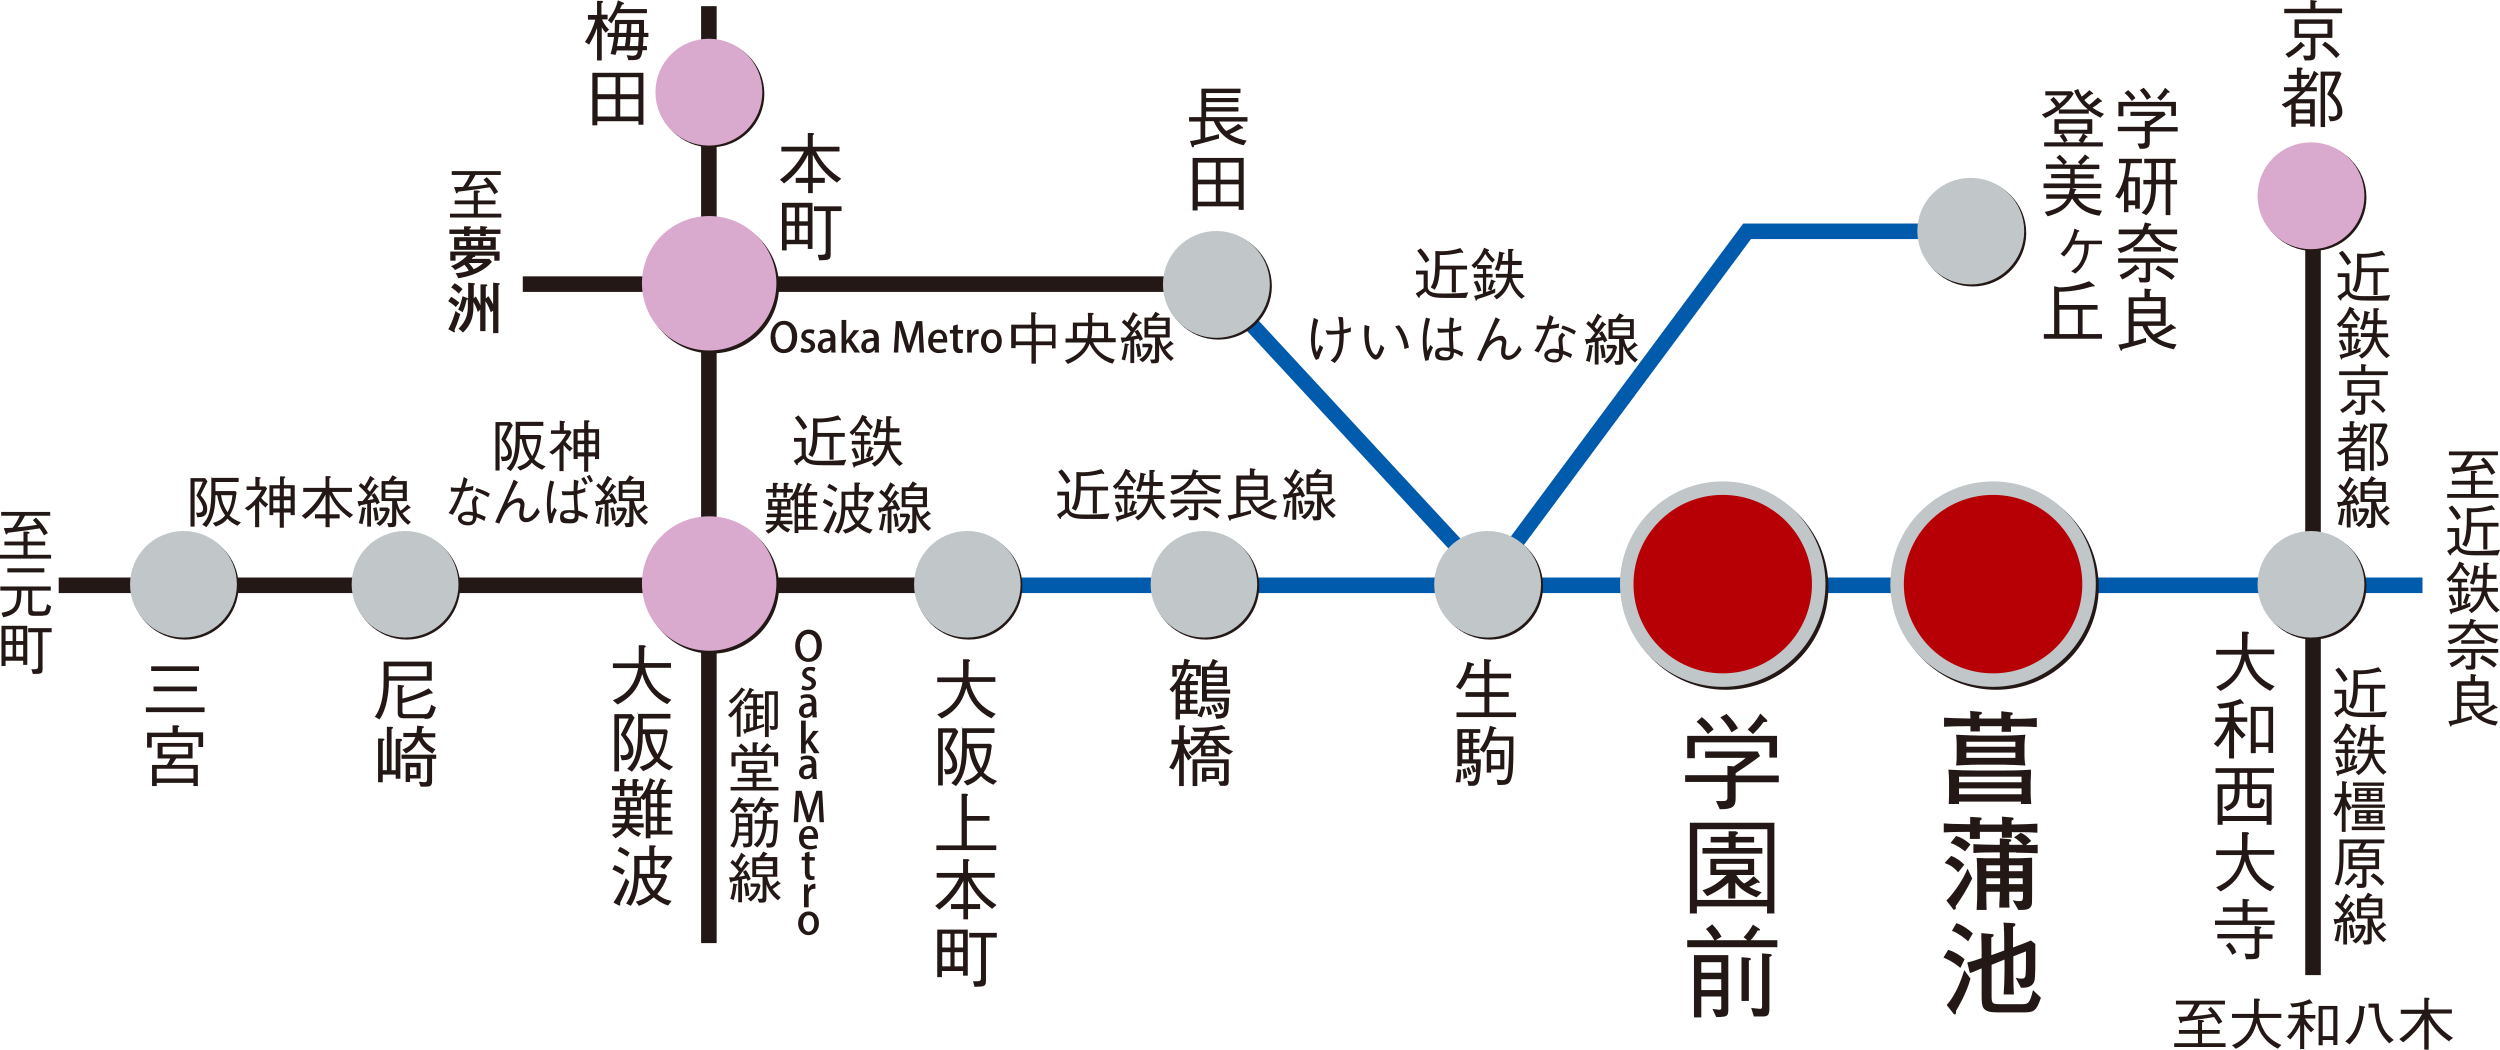 <?xml version="1.0" encoding="UTF-8"?>
<svg id="_レイヤー_2" xmlns="http://www.w3.org/2000/svg" version="1.1" viewBox="0 0 851.7 357.6">
  <!-- Generator: Adobe Illustrator 29.2.1, SVG Export Plug-In . SVG Version: 2.1.0 Build 116)  -->
  <defs>
    <style>
      .st0 {
        fill: #b60005;
      }

      .st1 {
        fill: #231815;
      }

      .st2 {
        fill: #d9aacd;
      }

      .st3, .st4, .st5 {
        fill: none;
      }

      .st4 {
        stroke: #231815;
      }

      .st4, .st5 {
        stroke-width: 5.3px;
      }

      .st6 {
        fill: #c1c6c9;
      }

      .st5 {
        stroke: #005bac;
      }
    </style>
  </defs>
  <g id="_レイヤー_1-2">
    <line class="st4" x1="241.5" y1="2.1" x2="241.5" y2="321.3"/>
    <line class="st4" x1="178.1" y1="96.8" x2="413.5" y2="96.8"/>
    <line class="st4" x1="20" y1="199.4" x2="317.8" y2="199.4"/>
    <line class="st5" x1="332.2" y1="199.4" x2="825.3" y2="199.4"/>
    <polyline class="st5" points="417 100.4 507 197.6 595.2 78.8 668.8 78.8"/>
    <line class="st4" x1="788" y1="51.3" x2="788" y2="332.2"/>
    <path class="st1" d="M265.4,97.5c0,12.7-10.2,22.9-22.9,22.9s-22.9-10.2-22.9-22.9,10.2-22.9,22.9-22.9,22.9,10.2,22.9,22.9Z"/>
    <path class="st2" d="M264.5,96.5c0,12.6-10.2,22.9-22.9,22.9s-22.9-10.2-22.9-22.9,10.2-22.9,22.9-22.9,22.9,10.3,22.9,22.9Z"/>
    <path class="st1" d="M265.4,199.8c0,12.6-10.3,22.9-22.9,22.9s-22.9-10.2-22.9-22.9,10.2-22.9,22.9-22.9,22.9,10.2,22.9,22.9Z"/>
    <path class="st2" d="M264.5,198.8c0,12.6-10.2,22.9-22.9,22.9s-22.9-10.2-22.9-22.9,10.2-22.9,22.9-22.9,22.9,10.2,22.9,22.9Z"/>
    <path class="st1" d="M81.3,199.7c0,10-8.1,18.2-18.2,18.2s-18.2-8.1-18.2-18.2,8.1-18.1,18.2-18.1,18.2,8.1,18.2,18.1h0Z"/>
    <path class="st6" d="M80.7,199.1c0,10-8.1,18.1-18.2,18.1s-18.2-8.1-18.2-18.1,8.1-18.2,18.2-18.2,18.2,8.1,18.2,18.2Z"/>
    <path class="st1" d="M156.8,199.7c0,10-8.1,18.2-18.2,18.2s-18.2-8.1-18.2-18.2,8.1-18.1,18.2-18.1,18.2,8.1,18.2,18.1h0Z"/>
    <path class="st6" d="M156.2,199.1c0,10-8.1,18.1-18.2,18.1s-18.2-8.1-18.2-18.1,8.1-18.2,18.2-18.2,18.2,8.1,18.2,18.2h0Z"/>
    <path class="st1" d="M348.3,199.7c0,10-8.1,18.2-18.2,18.2s-18.2-8.1-18.2-18.2,8.1-18.1,18.2-18.1,18.2,8.1,18.2,18.1h0Z"/>
    <path class="st6" d="M347.7,199.1c0,10-8.1,18.1-18.2,18.1s-18.1-8.1-18.1-18.1,8.1-18.2,18.1-18.2,18.2,8.1,18.2,18.2Z"/>
    <path class="st1" d="M433.3,97.5c0,10-8.1,18.2-18.2,18.2s-18.2-8.1-18.2-18.2,8.1-18.2,18.2-18.2,18.2,8.1,18.2,18.2Z"/>
    <path class="st6" d="M432.6,96.9c0,10-8.1,18.2-18.2,18.2s-18.2-8.1-18.2-18.2,8.1-18.2,18.2-18.2,18.2,8.2,18.2,18.2Z"/>
    <path class="st1" d="M690.3,79.4c0,10-8.1,18.2-18.2,18.2s-18.2-8.1-18.2-18.2,8.1-18.2,18.2-18.2,18.2,8.1,18.2,18.2Z"/>
    <path class="st6" d="M689.6,78.7c0,10.1-8.1,18.2-18.2,18.2s-18.2-8.1-18.2-18.2,8.1-18.1,18.2-18.1,18.2,8.1,18.2,18.1Z"/>
    <path class="st1" d="M429,199.7c0,10-8.1,18.2-18.2,18.2s-18.2-8.1-18.2-18.2,8.1-18.1,18.2-18.1,18.2,8.1,18.2,18.1h0Z"/>
    <path class="st6" d="M428.3,199.1c0,10-8.1,18.1-18.1,18.1s-18.2-8.1-18.2-18.1,8.1-18.2,18.2-18.2,18.1,8.1,18.1,18.2Z"/>
    <path class="st1" d="M260.4,32c0,10-8.1,18.2-18.2,18.2s-18.2-8.1-18.2-18.2,8.1-18.2,18.2-18.2,18.2,8.1,18.2,18.2Z"/>
    <path class="st2" d="M259.7,31.4c0,10-8.1,18.2-18.2,18.2s-18.2-8.1-18.2-18.2,8.1-18.2,18.2-18.2,18.2,8.1,18.2,18.2Z"/>
    <path class="st1" d="M525.7,199.7c0,10-8.1,18.2-18.1,18.2s-18.2-8.1-18.2-18.2,8.1-18.1,18.2-18.1,18.1,8.1,18.1,18.1h0Z"/>
    <path class="st6" d="M525,199.1c0,10-8.1,18.1-18.2,18.1s-18.2-8.1-18.2-18.1,8.1-18.2,18.2-18.2,18.2,8.1,18.2,18.2Z"/>
    <path class="st1" d="M606,199.7c0,10-8.1,18.2-18.2,18.2s-18.2-8.1-18.2-18.2,8.1-18.1,18.2-18.1,18.2,8.1,18.2,18.1h0Z"/>
    <path class="st6" d="M605.4,199.1c0,10-8.1,18.1-18.2,18.1s-18.2-8.1-18.2-18.1,8.1-18.2,18.2-18.2,18.2,8.1,18.2,18.2Z"/>
    <path class="st1" d="M806.2,199.7c0,10-8.1,18.2-18.2,18.2s-18.2-8.1-18.2-18.2,8.1-18.1,18.2-18.1,18.2,8.1,18.2,18.1h0Z"/>
    <path class="st6" d="M805.5,199.1c0,10-8.1,18.1-18.2,18.1s-18.2-8.1-18.2-18.1,8.1-18.2,18.2-18.2,18.2,8.1,18.2,18.2Z"/>
    <path class="st1" d="M806.2,67.3c0,10-8.1,18.2-18.2,18.2s-18.2-8.1-18.2-18.2,8.1-18.2,18.2-18.2,18.2,8.1,18.2,18.2Z"/>
    <path class="st2" d="M805.5,66.7c0,10-8.1,18.2-18.2,18.2s-18.2-8.1-18.2-18.2,8.1-18.2,18.2-18.2,18.2,8.1,18.2,18.2Z"/>
    <path class="st1" d="M715,200c0,19.3-15.7,35-35,35s-35-15.7-35-35,15.7-35,35-35,35,15.7,35,35Z"/>
    <path class="st6" d="M714,199c0,19.3-15.7,35-35,35s-35-15.7-35-35,15.7-35,35-35,35,15.7,35,35Z"/>
    <path class="st0" d="M709.4,199c0,16.8-13.6,30.4-30.4,30.4s-30.4-13.6-30.4-30.4,13.6-30.4,30.4-30.4,30.4,13.6,30.4,30.4Z"/>
    <path class="st1" d="M622.9,200c0,19.3-15.7,35-35,35s-35-15.7-35-35,15.7-35,35-35,35,15.7,35,35Z"/>
    <path class="st6" d="M621.9,199c0,19.3-15.7,35-35,35s-35-15.7-35-35,15.7-35,35-35,35,15.7,35,35Z"/>
    <path class="st0" d="M617.3,199c0,16.8-13.6,30.4-30.4,30.4s-30.4-13.6-30.4-30.4,13.6-30.4,30.4-30.4,30.4,13.6,30.4,30.4Z"/>
    <path class="st1" d="M285.2,62.3c-4.3-3.1-6.6-6.1-8.3-9.6v7.9h4.1v1.7h-4.1v3.5h-1.6v-3.5h-4.2v-1.7h4.2v-7.9c-1.8,3.6-4.4,7-8.2,9.8l-1.4-1.3c3.5-2.5,6.4-5.8,8.2-9.6h-7.7v-1.6h9v-4.7h1.7c0,.1.5.2.5.3s-.2.3-.5.5v3.9h9.1v1.6h-8c2.3,4.5,5.2,7.1,8.6,9.3l-1.5,1.3h0Z"/>
    <path class="st1" d="M275.2,84.8v-1.6h-7.2v2.1h-1.6v-16.2h10.4v15.7s-1.6,0-1.6,0ZM270.8,70.7h-2.8v4.7h2.8v-4.7ZM270.8,76.9h-2.8v4.8h2.8v-4.8ZM275.2,70.7h-2.9v4.7h2.9v-4.7ZM275.2,76.9h-2.9v4.8h2.9v-4.8ZM283,72v14.4c0,2.1-.3,2.2-3.9,2.3l-.5-1.9c.6,0,.8,0,1.2,0,1.2,0,1.5-.2,1.5-1.2v-13.7h-4v-1.6h9.4v1.6h-3.7,0Z"/>
    <path class="st1" d="M206.4,11.2c-.3-.3-.7-.7-1.4-1.9v11.3h-1.6v-11.1c-.6,1.7-1.2,3.2-2.7,5.7l-1.4-.9c1.5-2.3,2.8-4.9,3.5-7.6h-2.5v-1.6h3.1V.3h1.8c0,.1.3.2.3.3s-.3.4-.6.5v3.9h2.1v1.6h-1.9c.5,1.3,1.4,2.5,2.4,3.5l-1.2,1.1h0ZM219.2,12.6c0,.8,0,2.2-.2,3.1h1.4v1.4h-1.5c-.5,3.4-1.2,3.4-4.8,3.4l-.6-1.7c.5,0,1.3.2,1.9.2,1.6,0,1.7-.8,1.9-1.8h-7.2c0,.4-.3,1.1-.4,1.5l-1.7-.3c.6-2,.9-3.6,1.2-5.8h-2.2v-1.4h2.4c0-1.8.1-2.8.1-4.4h9.9v4.4h1.5v1.4h-1.6,0ZM210.4,4.5c-1.1,2-1.4,2.5-2.1,3.5l-1.2-1.1c1.7-2.1,2.8-4.2,3.4-6.8l1.8.8c.1,0,.3.1.3.3s-.2.3-.7.4c-.3.6-.4,1-.7,1.5h9.2v1.4h-9.9ZM210.7,12.6c0,.5-.4,2.7-.5,3.1h2.7c.2-1.1.4-2.9.4-3.1h-2.6ZM211,8.2c-.1,2-.1,2.1-.2,3h2.6c0,0,.2-2.2.2-3h-2.6ZM214.8,12.6c0,1.2-.2,2.4-.3,3.1h2.9c0-.5.1-.9.2-3.1h-2.9,0ZM217.7,8.2h-2.6c0,.5-.1,2.6-.1,3h2.7v-3h0Z"/>
    <path class="st1" d="M201.8,42.7v-17.9h17.4v17.7h-1.7v-1.2h-14v1.4h-1.7ZM209.7,32.1v-5.8h-6.1v5.8h6.1ZM209.7,39.7v-5.9h-6.1v5.9s6.1,0,6.1,0ZM217.5,32.1v-5.8h-6.2v5.8h6.2ZM217.5,39.7v-5.9h-6.2v5.9s6.2,0,6.2,0Z"/>
    <path class="st1" d="M778.2,4.5v-1.5h8.9V0l1.8.2c.2,0,.4.1.4.3s-.2.2-.5.3v2.1h9.1v1.6h-19.7ZM785.1,15.8c-.1,0-.3,0-.4,0-1.4,1.4-2.9,2.6-5,3.9l-1.1-1.3c1.6-.9,3.5-2.1,5.2-4.2l1.2,1.1c.2.2.2.3.2.4,0,.2-.2.2-.2.2h0ZM788.8,12.9v5.5c0,2.2-.7,2.2-3.6,2.2l-.6-1.7c.3,0,1.5.1,1.8.1.5,0,.8-.1.8-.7v-5.4h-5.5v-6.3h12.9v6.3h-5.7,0ZM792.9,8.1h-9.7v3.4h9.7s0-3.4,0-3.4ZM795.9,19.8c-1.3-1.5-2.9-3.2-4.8-4.5l1-1.1c2.2,1.4,3.6,2.7,5,4.4l-1.2,1.2h0Z"/>
    <path class="st1" d="M788.6,33.8v9.3h-1.6v-1h-4.9v1.1h-1.5v-7.7c-.8.5-1.2.8-2,1.2l-1.3-1.1c1-.5,3.8-1.9,6.4-4.5h-5.6v-1.4h4.4v-2.8h-2.8v-1.4h2.8v-2.5h1.4c.4.2.6.2.6.4s-.3.4-.5.4v1.7h2.7v1.4h-2.7v2.8h1c2.3-2.7,3-4.7,3.3-5.6l1.4,1c0,0,.2.2.2.3,0,.2-.3.2-.6.2-.7,1.5-1.5,2.7-2.6,4.1h2.6v1.4h-3.9c-1.2,1.3-2.2,2.1-2.8,2.7h5.8,0ZM787,37.3v-2.1h-4.9v2.1h4.9ZM787,40.7v-2.1h-4.9v2.1h4.9ZM797.8,24.9c-1,2.5-1.8,4.3-3.1,6.9,1.9,1.7,3.3,3.9,3.3,6.4s-2.5,3.2-4.2,3.1l-.6-1.8c.8.1,1.2.2,1.5.2.6,0,1.6,0,1.6-1.6s-.2-3.2-3.5-6c1.2-2.2,2-4,2.8-6.3h-3.5v17.5h-1.5v-18.9h6.5l.5.6h0Z"/>
    <path class="st1" d="M415.2,41.1c.3.6,1.1,2.2,2.5,3.5.6-.2,2-.8,4.2-2.4l1.4,1.1c.2.1.2.2.2.3s0,.2-.3.2-.3,0-.4,0c-1.2.7-2.3,1.2-3.9,1.9,2.1,1.4,4.2,1.9,5.8,2.2l-1,1.6c-3.7-.9-7.7-2.5-10.2-8.2h-2.9v5.6c1.6-.4,2.9-.7,4.7-1.2v1.5c-4.1,1.1-6.4,1.8-8.5,2.3,0,.3-.1.7-.4.7s-.4-.3-.4-.4l-.6-1.8c1,0,1.6-.2,3.6-.6v-6h-3.9v-1.5h4.2v-9.7h13.3v1.5h-11.7v1.7h11v1.4h-11v1.7h11v1.5h-11v1.9h14.1v1.5h-9.8Z"/>
    <path class="st1" d="M406.3,71.7v-17.9h17.4v17.7h-1.7v-1.2h-14v1.4h-1.7,0ZM414.2,61.2v-5.8h-6.1v5.8h6.1ZM414.2,68.7v-5.9h-6.1v5.9h6.1ZM422,61.2v-5.8h-6.2v5.8h6.2ZM422,68.7v-5.9h-6.2v5.9h6.2Z"/>
    <path class="st1" d="M732.4,44.8v3.5c0,1.8-.5,2.5-3.4,2.4l-.8-1.8c.7,0,1.2,0,1.4,0,.6,0,1.1,0,1.1-.8v-3.4h-9.2v-1.5h9.2v-2h1.4c1.1-.6,1.6-1,2.5-1.7h-8.8v-1.4h11.5l.5,1c-2.4,1.8-4.5,3.1-5.3,3.7v.5h9.4v1.5h-9.4,0ZM739.7,39.5v-3.3h-16.3v3.4h-1.7v-4.9h19.6v4.8h-1.7ZM726.3,34.4c-.8-1-1.5-1.9-2.5-2.7l1.2-1c1.3,1.1,2,1.9,2.5,2.7l-1.2,1ZM731.4,34c-.9-1.5-1.6-2.4-2.4-3.3l1.3-.8c1.2,1.2,1.9,2.1,2.5,3.2l-1.4.9h0ZM738.4,31.7c-.8,1.2-1.9,2.2-2.3,2.6l-1.2-1c.9-.8,1.8-1.8,2.7-3.4l1.4,1.2c.1.1.2.2.2.3,0,.2-.4.2-.8.2h0Z"/>
    <path class="st1" d="M725.9,55.6c-.4,3.3-.7,4.2-.8,4.8h3.9v10.7h-1.6v-1.2h-2.3v2.4h-1.5v-7.3c-.5,1.1-.9,1.9-1.6,2.7l-1.4-.8c2.8-3.5,3.5-7.9,3.7-11.3h-2.4v-1.5h7.8v1.5h-3.7,0ZM727.4,61.8h-2.3v6.5h2.3v-6.5ZM739.4,62.8v10.5h-1.6v-10.5h-3.3c0,3.6-.2,7.7-3.3,10.5l-1.6-.8c2.8-2.5,3.2-5.3,3.3-9.7h-2.7v-1.5h2.7v-5.7h-2.4v-1.5h10.7v1.5h-1.8v5.7h2.3v1.5h-2.3ZM737.8,55.5h-3.3v5.7h3.3v-5.7Z"/>
    <path class="st1" d="M740.7,85.7c-1.8-.5-4.1-1.1-6.4-3.1-1.1-1-1.5-1.7-2.1-2.8h-1.3c-1.1,1.8-3.3,4.8-8.5,6.4l-1-1.5c3.9-1,5.8-2.5,7.6-4.9h-7.2v-1.6h8.1c.4-1,.6-1.5.8-2.4l1.9.4c0,0,.3,0,.3.3,0,.3-.5.4-.8.5-.1.4-.2.8-.4,1.2h10v1.6h-7.7c.7,1,1.6,2.1,3.5,3.1,1.3.6,2.8,1.1,4.2,1.3l-1,1.5h0ZM732.5,89.5v4.9c0,1.9-.2,1.9-3.5,1.8l-.5-1.7c.8.1,1.1.2,1.8.2s.7-.2.7-.7v-4.5h-9.4v-1.5h20.4v1.5h-9.3,0ZM728,91.9c-2.6,2.2-4.1,2.9-5,3.3l-.9-1.5c2-.8,3.8-1.8,5.4-3.6l1.1,1.1c.2.2.2.2.2.3,0,.3-.3.3-.8.3h0ZM726.8,85.7v-1.5h9.4v1.5h-9.4ZM739.9,95.4c-1.1-.9-3.1-2.4-5.6-3.6l.9-1.3c3,1.5,4.3,2.4,5.7,3.6l-1.1,1.3h0Z"/>
    <path class="st1" d="M731.6,111c.6,1.4,1.2,2.1,2.1,3,2.6-1.3,4.2-2.4,5.9-3.6l1.4,1c.3.2.3.3.3.4,0,.1-.1.2-.4.2s-.3,0-.5,0c-1.5,1-3,1.8-5.5,3.1,2,1.5,4.7,2.1,6.6,2.2l-.9,1.7c-5-1-8.7-3.1-10.7-7.9h-3v5.2c1.9-.5,2.9-.8,4.2-1.2v1.5c-1.7.6-4.3,1.3-8,2.3,0,.2-.2.6-.4.6s-.3-.2-.3-.3l-.7-1.8c1.1-.1,1.8-.3,3.5-.7v-15.4h5.4v-3l1.8.2c.3,0,.5,0,.5.2s-.2.2-.5.4v2.1h5.4v9.8h-6.1ZM736.1,102.6h-9.2v2.7h9.2v-2.7ZM736.1,106.8h-9.2v2.7h9.2v-2.7Z"/>
    <path class="st1" d="M711.6,38.7h-10.2v-1.3c-1.4,1.1-2.9,2-4.6,2.8l-1.2-1.2c1.2-.5,3.4-1.5,4.8-2.7-.6-1-1.7-2.1-1.9-2.3l1.1-1c.6.5,1.7,1.8,2,2.3.9-.7,2-1.8,2.7-2.8h-7.5v-1.4h8.9l.8.8c-1.1,1.8-2.3,3.2-5,5.4h9.8c-1.2-1-3.1-2.6-4.7-6.4l1.4-.6c.4,1.1.7,1.7,1.2,2.6.9-.6,2-1.6,2.6-2.2l1.1.9s.2.2.2.3c0,.2-.3.2-.6.2-1,.8-1.5,1.2-2.4,2,.6.8,1.4,1.4,1.7,1.6.8-.6,2-1.6,2.9-2.5l1.2,1c0,0,.2.2.2.3s0,.2-.2.2-.3,0-.3,0c-.9.8-1.7,1.4-2.7,2,.7.5,2.1,1.4,3.9,2.1l-1.2,1.3c-1.4-.7-2.6-1.4-4-2.5v1.3h0ZM699.9,45.6v-5h12.9v5h-3l1.2.8c.1,0,.2.2.2.3,0,.2-.2.2-.5.2-.4.7-.6,1.1-1,1.6h6.7v1.4h-20v-1.4h6.8c-.5-.9-1.1-1.7-1.5-2.2l1.1-.7h-2.7ZM711.1,44.2v-2.1h-9.7v2.1h9.7ZM703,45.6c.5.6,1,1.4,1.4,2.3l-1,.6h5.5l-.8-.6c.5-.6,1.1-1.5,1.5-2.4h-6.6,0Z"/>
    <path class="st1" d="M696.2,64v-1.5h9.1v-1.8h-6.5v-1.4h6.5v-1.8h-8.3v-1.5h5.9c-.7-.9-1.3-1.5-2.3-2.3l1.1-1c1,.9,1.7,1.6,2.5,2.5l-1,.9h5.5l-.8-.9c1.1-1,1.7-1.6,2.4-2.6l1.3,1c.2.1.2.2.2.3,0,.2-.3.2-.7.2-.8,1-1.4,1.5-2,2h6.1v1.5h-8.4v1.8h6.5v1.4h-6.5v1.8h9.1v1.5h-19.9ZM715.1,73.5c-3-.6-6.4-1.4-9.1-5.8h-.1c-1.9,3.5-4.2,4.8-8.3,6l-1-1.5c3.9-.8,6.2-2.1,7.6-4.5h-7.1v-1.5h7.6c.1-.4.1-.4.3-1.1,0-.3.2-.7.3-1.1l1.7.4c.3,0,.4.1.4.2,0,.2-.3.3-.5.4,0,.4-.1.5-.3,1.1h8.9v1.5h-7.6c1.1,1.6,2.9,3.6,8.2,4.2l-.8,1.6h0Z"/>
    <path class="st1" d="M707.9,78.3c.4.2.5.3.5.4,0,.2-.2.2-.5.3-.4,1.5-.5,1.6-1.1,3h9.3v1.2h-4.5c0,1.7-.1,3.7-1.4,6.2-1.1,2.2-2.3,3.1-3.2,3.8l-1.4-.8c1.2-.8,2.6-1.7,3.6-4,.9-2.1.9-3.8.9-5.1h-3.9c-.6,1.1-1.4,2.5-3,4.1l-1.2-.9c1-1,2-2,3.2-4.3,1-2.1,1.3-3.3,1.5-4.3l1.2.5h0Z"/>
    <path class="st1" d="M696.3,115.4v-1.6h3.5v-16.3l1.7.4c1.8,0,3.5-.2,5.3-.6,2.5-.5,4.1-1.2,4.9-1.5l1.6,1.2c.1,0,.3.2.3.4s0,.2-.4.2-.5,0-.5,0c-3.2,1-6.4,1.7-11.2,1.8v4.5h13.1v1.6h-5.1v8.3h6.6v1.6h-19.9,0ZM707.9,105.5h-6.3v8.3h6.3v-8.3Z"/>
    <path class="st1" d="M813.6,102.4h-7.1c-3,0-4.1-.2-5-.6-1-.4-1.4-.9-1.8-1.6-.7.6-1.2,1-2,1.6,0,.3,0,.6-.2.6s-.3-.2-.4-.3l-.8-1.2c1.1-.6,1.8-1.1,2.7-1.8v-4.7h-2.6v-1.3h4v5.4c0,2.4,3,2.4,5.7,2.4,4.6,0,6.5-.2,8.2-.4l-.7,1.8h0ZM799.7,90.3c-.9-1.4-1.7-2.6-2.9-4.1l1.2-.8c1,1,2,2.3,3,4l-1.2.9h0ZM810,92.7v7.8h-1.4v-7.8h-4.1c-.2,4-.8,5.4-1.7,6.9l-1.4-.8c.8-1.2,1.6-2.9,1.6-9s0-2.9,0-3.4c.4,0,1.1.1,2.1.1,2.2,0,4.5-.4,6.4-1.1l.9,1.2c0,0,.1.2.1.3s-.1.2-.2.2c-.1,0-.3,0-.5-.2-3.3.8-5.2.9-7.3.9,0,.3,0,3.5,0,3.6h9.3v1.3h-3.8Z"/>
    <path class="st1" d="M801.7,118.6c.6-1.5.9-2.5,1.1-3.3l1.3.5c.1,0,.2,0,.2.2,0,.2-.3.3-.5.3-.2.8-.5,1.6-.9,2.7.5-.2.6-.3,1.3-.6v1.4c-2.6,1.2-5.2,1.9-6.2,2.2,0,.2-.1.5-.3.5s-.2-.1-.2-.3l-.5-1.3c1-.2,1.7-.4,3-.8v-5.4h-3.1v-1.2h3.1v-1.8h-2v-1c-.1.1-.8.7-.9.8l-1-1c2.2-1.9,3.3-3.4,4.3-6l1.4.6c0,0,.3.1.3.3s-.2.2-.5.3c.8,1.2,1.5,2,2.5,2.9l-.9,1c-.4-.4-1.2-1.1-2.3-3-.7,1.3-1.5,2.4-2.7,3.8h4.9v1.2h-1.9v1.8h2.3v1.2h-2.3v5c.8-.3,1.1-.4,1.6-.6l-1.1-.4h0ZM798,115.7c.7,1.2,1.1,2.2,1.4,3.4l-1.2.4c-.4-1.2-.7-2.2-1.4-3.3l1.2-.5h0ZM813.1,109.2v1.3h-3.3c0,2.1,0,2.6-.2,3.1h4v1.3h-3.7c.2,1,.6,2.1,1.6,3.5.8,1,1.7,2,2.7,2.7l-1.2.9c-.8-.7-3-2.6-3.9-5.8-1.1,3.4-2.9,4.9-4.5,6l-1-1.1c1.7-1,3.5-2.4,4.5-6.3h-3.8v-1.3h4c.1-1,.2-1.9.2-3.1h-2.5c-.2.9-.3,1.2-.7,2.1l-1.3-.5c1.2-2.3,1.4-4.6,1.5-6.1l1.6.4c.1,0,.3,0,.3.2s-.2.2-.5.3c0,0-.2,1.5-.4,2.3h2.1v-4.1h1.5c.2.1.4.2.4.3,0,.2-.3.3-.5.4v3.4h3.3,0Z"/>
    <path class="st1" d="M796.9,127.8v-1.3h7.5v-2.5l1.5.2c.2,0,.3.1.3.2s-.1.2-.4.3v1.8h7.7v1.3h-16.7,0ZM802.6,137.4c-.1,0-.2,0-.3,0-1.2,1.2-2.4,2.2-4.2,3.3l-.9-1.1c1.3-.7,2.9-1.8,4.4-3.6l1.1.9c.2.2.2.2.2.3,0,.1-.1.1-.2.1h0ZM805.8,134.9v4.6c0,1.9-.6,1.9-3.1,1.8l-.5-1.4c.2,0,1.3.1,1.5.1.4,0,.7-.1.7-.6v-4.6h-4.7v-5.3h10.9v5.3h-4.8ZM809.3,130.8h-8.2v2.9h8.2v-2.9ZM811.8,140.7c-1.1-1.3-2.4-2.7-4.1-3.8l.8-.9c1.9,1.2,3.1,2.3,4.2,3.7l-1,1.1h0Z"/>
    <path class="st1" d="M805.6,152.6v7.9h-1.3v-.9h-4.1v.9h-1.3v-6.5c-.7.5-1,.7-1.7,1.1l-1.1-.9c.8-.4,3.2-1.6,5.4-3.8h-4.8v-1.2h3.8v-2.4h-2.3v-1.2h2.3v-2.1h1.2c.4.1.5.2.5.3s-.2.3-.4.4v1.4h2.3v1.2h-2.3v2.4h.8c2-2.3,2.5-4,2.8-4.7l1.2.9c0,0,.2.1.2.2,0,.2-.3.2-.5.1-.6,1.3-1.3,2.3-2.2,3.5h2.2v1.2h-3.3c-1,1.1-1.8,1.8-2.4,2.3h4.9ZM804.3,155.5v-1.8h-4.1v1.8h4.1ZM804.3,158.4v-1.8h-4.1v1.8h4.1ZM813.4,145c-.9,2.1-1.5,3.6-2.6,5.8,1.6,1.4,2.8,3.3,2.8,5.4s-2.1,2.7-3.5,2.6l-.5-1.6c.6.1,1,.1,1.3.1.5,0,1.3,0,1.3-1.4s-.2-2.7-3-5.1c1-1.9,1.7-3.4,2.4-5.3h-2.9v14.8h-1.3v-16h5.5l.4.5h0Z"/>
    <path class="st1" d="M797.3,164.9c.4.3.6.5,1.2,1,.7-1.1,1.4-2.3,1.9-3.5l1.3.9c.2.1.2.2.2.3,0,.1-.1.2-.6.2-.9,1.4-1.5,2.5-1.9,3.1,0,0,.6.6.9.9.7-.9,1.2-1.7,1.7-2.7l1.2.9c0,0,.2.1.2.2,0,.2-.3.2-.5.1-1.1,1.4-2.4,3.2-3.3,4.4,1.6-.2,1.7-.3,2.1-.4-.2-.5-.4-.8-.8-1.3l1.1-.7c.8,1.1,1.2,2,1.8,3.2l-1.1.7c0-.1-.2-.5-.4-.8-.2,0-1.3.3-1.5.3v8h-1.3v-7.7c-1.1.2-1.7.3-2.2.4-.2.3-.3.4-.5.4s-.2-.1-.2-.2l-.4-1.6c.2,0,.3,0,.7,0s.7,0,1,0c.3-.3.8-.9,1.7-2.1-1-1.3-2.2-2.4-3-3.1l.8-1h0ZM796.5,178.6c.3-.9.8-2.5,1.1-5.4l1.2.2s.2,0,.2.2,0,.1-.3.3c-.2,2.1-.5,3.5-.9,5.1l-1.3-.4h0ZM802.5,173.2c.5,1.8.6,3.2.7,4.3l-1.3.2c0-.7-.2-2.7-.6-4.3l1.2-.3h0ZM806.4,173.2l.7.7c-.3,1.7-1,3.9-3.4,5.6l-1.2-.9c1.3-.9,2.5-1.7,3.2-4.2h-2.1v-1.2h2.7ZM809.5,171.1c.3,1.3.6,2.1,1.2,3.2,1.1-.7,1.7-1.3,2.3-2.1l1,.9s.1.1.1.2-.1.2-.5.2c-.6.5-1.6,1.2-2.3,1.7,1.4,1.9,2.4,2.6,2.9,2.9l-1,1c-1-.8-2.8-2.3-4-5.6v4.2c0,2.1-.2,2.2-2.6,2.2l-.5-1.4c.7,0,.8,0,1,0,.7,0,.7-.2.7-.6v-6.9h-3.6v-6.8h2.4c.8-1,1.1-1.7,1.3-2l1.3.7c0,0,.2.1.2.2s-.2.2-.5.3c-.2.2-.6.6-.7.8h4.6v6.8h-3.4,0ZM811.5,165.4h-5.9v1.7h5.9v-1.7ZM811.5,168.2h-5.9v1.8h5.9v-1.8Z"/>
    <path class="st1" d="M499.6,101.5h-7.1c-3,0-4.1-.2-5-.6-1-.4-1.4-.9-1.8-1.6-.7.6-1.2,1-2,1.6,0,.3,0,.6-.2.6s-.3-.2-.4-.3l-.8-1.2c1.1-.6,1.8-1.1,2.7-1.8v-4.7h-2.6v-1.3h4v5.4c0,2.4,3,2.4,5.7,2.4,4.6,0,6.5-.2,8.1-.4l-.7,1.8h0ZM485.7,89.5c-.9-1.4-1.7-2.6-2.9-4.1l1.2-.8c1,1,2,2.3,3,4l-1.2.9h0ZM496,91.8v7.8h-1.4v-7.8h-4.1c-.2,4-.8,5.4-1.7,6.9l-1.4-.8c.8-1.2,1.6-2.9,1.6-9s0-2.9,0-3.4c.4,0,1.1.1,2.1.1,2.2,0,4.5-.4,6.4-1.1l.9,1.2c0,0,.1.2.1.3s-.1.2-.2.2c-.1,0-.3,0-.5-.2-3.3.8-5.2.9-7.3.9,0,.3,0,3.5,0,3.6h9.3v1.3h-3.8Z"/>
    <path class="st1" d="M506.9,98.5c.6-1.5.9-2.5,1.1-3.3l1.3.5c.1,0,.2,0,.2.2,0,.2-.3.3-.5.3-.2.8-.5,1.6-.9,2.7.5-.2.6-.3,1.3-.6v1.4c-2.6,1.2-5.2,1.9-6.1,2.2,0,.2-.1.5-.4.5s-.2-.1-.2-.3l-.5-1.3c1-.2,1.7-.4,3-.8v-5.4h-3.1v-1.2h3.1v-1.8h-2v-1c-.1.1-.8.7-.9.8l-1-1c2.2-1.9,3.3-3.4,4.3-6l1.4.6c0,0,.3.1.3.3s-.1.2-.5.3c.8,1.2,1.5,2,2.5,2.9l-.9,1c-.4-.4-1.2-1.1-2.4-3-.7,1.3-1.5,2.4-2.7,3.8h4.9v1.2h-1.9v1.8h2.2v1.2h-2.2v5c.8-.3,1.1-.4,1.6-.6l-1.1-.4h0ZM503.3,95.6c.7,1.2,1.1,2.2,1.4,3.4l-1.2.4c-.4-1.2-.7-2.2-1.4-3.3l1.2-.5h0ZM518.4,89v1.3h-3.3c0,2.1,0,2.6-.2,3.1h4v1.3h-3.7c.2,1,.6,2.1,1.6,3.5.8,1,1.7,2,2.7,2.7l-1.2.9c-.8-.7-3-2.6-3.9-5.8-1.1,3.4-2.9,4.9-4.5,6l-1-1.1c1.7-1,3.5-2.4,4.5-6.3h-3.8v-1.3h4c.1-1,.2-1.9.2-3.1h-2.5c-.2.9-.4,1.2-.7,2.1l-1.4-.5c1.2-2.3,1.4-4.6,1.5-6.1l1.6.4c.1,0,.3,0,.3.2s-.2.2-.5.3c0,0-.2,1.5-.4,2.3h2.1v-4.1h1.5c.2.1.4.2.4.3,0,.2-.3.3-.5.4v3.4h3.3,0Z"/>
    <path class="st1" d="M448.3,122.6c-1.2-1.6-1.7-5-1.7-7.1s.6-5.7,1-7.2l1.5.7c-.6,2.1-1.1,4.2-1.1,6.8s.1,2.9.6,4.2c.4-.8.8-1.7,1-2.5l1.2.9c-.6,1.2-1.1,2.5-1.5,3.8,0,0-.9.4-.9.4ZM457.5,108.1c.2,1.4.2,2.8.2,4.2,1-.2,1.7-.4,2.5-.8v1.5c-.6.2-.8.3-2.4.6,0,5.8-.9,7.7-3.1,10.1l-1.4-.9c1-.8,1.9-1.5,2.5-3.8.5-1.7.5-3.8.5-5.2-.8,0-1.9.2-3.1.2s-.5,0-1,0l-.6-1.5c.4,0,1,.2,2.3.2s1.9,0,2.5-.2c0-1-.1-2.6-.5-4.6l1.7.2h0Z"/>
    <path class="st1" d="M466.6,111.1c-.1.5-.3,1.6-.3,3.3,0,4.7,1.8,6.5,2.4,6.5s1.4-2.4,1.7-3.5l1.2,1.1c-.4,1.2-1.4,4-2.9,4s-2.9-2.9-3-3.1c-.8-1.9-.9-4.4-.9-5.9s0-2.2.1-2.8l1.7.5h0ZM476.6,110.7c2.3,2.6,3.1,6.1,3.4,7.7l-1.5.5c-.7-4.2-2.1-6.2-3.2-7.7,0,0,1.3-.4,1.3-.4Z"/>
    <path class="st1" d="M485.6,123c-.7-2.3-.9-5.1-.9-6.8,0-2.7.4-5.4,1.1-8l1.4.4c-.9,3.3-1.2,5.4-1.2,7.4s.1,2.6.3,3.6c.1-.3.9-1.8,1-2.1l.9.9c-.2.4-.5,1-.9,2-.5,1.3-.5,1.7-.6,2.3l-1,.2ZM498.1,121.5c-1.5-.9-2.1-1.2-2.8-1.4,0,1.2-.2,2.7-2.9,2.7s-3.5-.5-3.5-2.2.8-2.2,3-2.2,1.3,0,1.9.2c-.2-3.7-.2-4.1-.2-5.4-1.4.1-3,.2-3.7.1l-.2-1.5c.7.2,1.2.2,2.4.2s1.1,0,1.6,0c0-.9.1-2.6.2-3.9l1.5.4c-.3,1.3-.4,2.8-.4,3.3,1.5-.3,2.2-.6,2.8-.8v1.5c-.6.1-1.4.3-2.8.5,0,1.4,0,3.3.2,5.8,1,.3,1.9.6,3.3,1.3l-.4,1.4h0ZM491.9,119.4c-1.5,0-1.6.7-1.6,1,0,.8,1.1,1.3,2.3,1.3s1.5-.8,1.5-1.9c-.9-.2-1.7-.3-2.1-.3h0Z"/>
    <path class="st1" d="M511.1,108.7c-1.3,2.2-2.9,5.4-3.7,7.5,1.2-.9,2.7-1.8,4-1.8s1.8,1.6,1.8,1.9c0,.5,0,.8-.3,2.5,0,.6-.1,1-.1,1.2,0,1.1.7,1.2,1.1,1.2,1.8,0,3-2.3,3.6-3.5l.9,1.4c-.6.9-1.2,1.9-2.5,2.8-.8.5-1.5.7-2.2.7-1.3,0-2.3-.9-2.3-2.5s0-1.1.2-2.1c0-.2.2-1,.2-1.2,0-.5-.4-.9-1-.9-1.4,0-3,1.6-3.2,1.8-1.1,1.1-1.5,2-3,5.4l-1.4-.5c.8-1.8,4.4-9.9,5.1-11.6.4-.8.6-1.4,1.2-2.9l1.6.8h0Z"/>
    <path class="st1" d="M529.3,108c-.5,1.6-.6,1.8-.9,2.8,1.9-.3,2.4-.4,2.8-.6l-.2,1.5c-.6,0-2,.3-3.1.4-1.1,2.8-2.2,5.5-3.7,8l-1.5-.6c.8-1,2-2.6,3.8-7.3-.2,0-1.2,0-1.4,0-.9,0-1.3,0-1.6,0v-1.4c.4.1,1,.2,2.3.2s.7,0,1.1,0c.3-.9.7-2.2,1-3.7l1.5.8h0ZM533.2,114.3c-.6.5-.9.8-.9,1.6s.1,1.5.3,3.6c1.6.5,2.2.9,3,1.2l-.5,1.3c-.9-.6-1.5-.8-2.6-1.3-.2,1-.5,2.8-2.9,2.8s-3.5-1.3-3.5-2.5,1.5-2.2,3.1-2.2,1.4.2,2,.2c0-.5-.3-3-.3-3.4,0-1,.5-1.5,1.3-2.3l1,.8h0ZM529.1,120.1c-1,0-1.8.5-1.8,1.1,0,.9,1.4,1.3,2.3,1.3s1.5-.4,1.5-1.5v-.6c-.6-.1-1.3-.3-2.1-.3ZM532.4,110.9c1.4.4,3.2,1.1,4.5,1.9l-.6,1.2c-1.4-.9-2.2-1.2-4.4-2.1l.5-1.1h0Z"/>
    <path class="st1" d="M541.1,109.3c.4.3.6.5,1.2,1,.7-1.1,1.4-2.3,1.9-3.5l1.3.9c.2.1.2.2.2.3,0,.1-.1.2-.6.2-.9,1.4-1.5,2.5-1.9,3.1,0,0,.6.6.9.9.7-.9,1.2-1.7,1.7-2.7l1.2.9c0,0,.2.1.2.2,0,.2-.3.2-.5.2-1.1,1.4-2.4,3.2-3.3,4.4,1.6-.2,1.7-.3,2.1-.4-.2-.5-.4-.8-.8-1.3l1.1-.7c.8,1.1,1.2,2,1.8,3.2l-1.1.7c0-.1-.2-.5-.4-.8-.2,0-1.3.3-1.5.3v8h-1.3v-7.7c-1.1.2-1.7.3-2.2.4-.2.3-.3.4-.5.4s-.2-.1-.2-.2l-.4-1.6c.2,0,.3,0,.7,0s.7,0,1,0c.3-.3.8-.9,1.7-2.1-1-1.3-2.2-2.4-3-3.1l.8-1h0ZM540.3,122.9c.3-.9.8-2.5,1.1-5.4l1.2.2s.2,0,.2.2,0,.2-.3.3c-.2,2.1-.5,3.5-.9,5.1l-1.3-.4ZM546.3,117.5c.5,1.8.6,3.2.7,4.3l-1.3.2c0-.7-.2-2.7-.6-4.3l1.2-.3h0ZM550.2,117.5l.7.7c-.3,1.7-1,3.9-3.4,5.6l-1.2-.9c1.3-.9,2.5-1.7,3.2-4.2h-2.1v-1.2s2.7,0,2.7,0ZM553.3,115.5c.3,1.3.6,2.1,1.2,3.2,1.1-.7,1.7-1.3,2.3-2.1l1,.9s.1.1.1.2-.1.2-.5.2c-.6.5-1.6,1.2-2.3,1.7,1.4,1.9,2.4,2.6,2.9,2.9l-1,1c-1-.8-2.8-2.3-4-5.6v4.2c0,2.1-.2,2.2-2.6,2.2l-.5-1.3c.7,0,.8,0,1,0,.7,0,.7-.2.7-.6v-6.9h-3.6v-6.8h2.4c.8-1,1.1-1.7,1.3-2l1.3.7c0,0,.2.1.2.2s-.2.2-.5.3c-.2.2-.6.6-.7.8h4.6v6.8h-3.4,0ZM555.3,109.8h-5.9v1.7h5.9v-1.7ZM555.3,112.5h-5.9v1.8h5.9v-1.8Z"/>
    <path class="st1" d="M153.4,72.8h8v-3.2h-6.5v-1.3h6.5v-3.4h1.5c.4.2.6.2.6.4s-.2.3-.7.4v2.6h6v1.3h-6v3.2h8v1.3h-17.5v-1.3h0ZM165.7,60.2c1.7,1.6,2.8,3.2,4,5.2l-1.3.8c-.6-1.1-.9-1.6-1.5-2.4-5,.8-6.1.9-10.8,1.5,0,.1-.3.6-.5.6s-.3-.2-.4-.7l-.5-1.5c.7,0,1.5,0,3,0,.9-1.2,1.6-2.3,2.4-4.1h-6.2v-1.3h16.7v1.3h-8.6c-1,1.9-1.8,3-2.5,4,2.9-.2,4.8-.5,6.6-.8-.4-.5-.9-1.1-1.4-1.6l1.1-.8h0Z"/>
    <path class="st3" d="M163.1,87.6v-1.5h10.7v-7.7h-10.7v-1.4h12.2v11.6h-1.5v-1h-10.7Z"/>
    <path class="st3" d="M174.8,92.3c-.9.6-.9.6-1.1.9-1.1,2.3-1.7,3.2-2.7,4.7,1.8,1.5,3.6,3.2,5.2,5.5l-1.3,1.1c-.5-.9-1.1-1.8-2.5-3.3-1.1-1.1-1.8-1.7-2.4-2.1-2.4,2.7-4.4,3.8-7,5l-1.2-1.3c1.7-.6,3.6-1.2,6.2-3.7,2.5-2.5,3.4-4.6,4.1-6.3h-8v-1.3h8.6c.3,0,.7-.2.9-.4l1.2,1.2h0Z"/>
    <path class="st3" d="M169.5,118c0,1,.2,1.3,1.9,1.3s3-.1,4.2-.3v1.6c-1.3,0-2.4,0-5,0s-2.7-.5-2.7-2.1v-4.7h-6.1v-1.4h6.1v-4.1h-4.3v-1.3h11.4v1.3h-5.6v4.1h6.9v1.4h-6.9v4h0Z"/>
    <path class="st3" d="M156.9,77.7c-.9.6-.9.6-1.1.9-1.1,2.3-1.7,3.2-2.7,4.7,1.8,1.5,3.6,3.2,5.2,5.5l-1.3,1.1c-.5-.9-1.1-1.8-2.5-3.3-1.1-1.1-1.8-1.7-2.4-2.1-2.4,2.7-4.4,3.8-7,5l-1.2-1.3c1.7-.6,3.6-1.2,6.2-3.7,2.5-2.5,3.4-4.6,4.1-6.3h-8v-1.3h8.6c.3,0,.7-.2.9-.4l1.2,1.2h0Z"/>
    <path class="st3" d="M156.7,94.2c.3,0,.4,0,.7,0l.9,1.1c-.8.6-.9.8-1,1.2-1.6,4.2-2.6,6-4.9,8.2-1.3,1.3-2.3,1.9-3.9,2.8l-1.4-1.2c1.7-.8,3.7-1.8,5.8-4.4,2-2.5,2.5-4.6,2.9-6.2h-5.8c-.9,1.2-1.7,2.3-3.8,4.1l-1.2-.9c1.1-.8,2.2-1.7,3.6-3.6,1.2-1.6,1.5-2.6,1.8-3.3l1.4.5c.4.1.4.3.4.4,0,.2-.2.2-.6.2-.2.4-.4.8-.7,1.3h5.9Z"/>
    <path class="st3" d="M158.4,121.2h-14.1v-1.4h6.4v-8.6h-5.1v-1.3h11.5v1.3h-4.8v8.6h6.2v1.4h0Z"/>
    <path class="st3" d="M143.9,125.7v-1.3h13.6c.1,0,.4-.1.7-.3l1.1,1c-1.5,2.4-3.2,4.8-5.3,6.7l-1-1c.4-.4,1-.9,2.2-2.2,1.2-1.5,1.5-2.1,1.9-2.8h-13.2ZM145.6,136.7c1.6-1,2.9-1.9,4-4.6.8-2.2.9-4.1.9-5.7l1.7.3c.2,0,.3.1.3.2s0,.2-.4.4c-.3,2.8-.5,4.7-1.9,7.2-.8,1.4-1.5,2-3.1,3.2l-1.4-1.1h0Z"/>
    <path class="st1" d="M833.8,168.3h8v-3.2h-6.5v-1.3h6.5v-3.4h1.5c.4.2.6.2.6.4s-.2.3-.7.4v2.6h6v1.3h-6v3.2h8v1.3h-17.5v-1.3h0ZM846.1,155.8c1.7,1.6,2.8,3.2,4,5.2l-1.3.8c-.6-1.1-.9-1.6-1.5-2.4-5,.8-6.1.9-10.8,1.5,0,.1-.3.6-.5.6s-.3-.2-.4-.7l-.5-1.5c.7,0,1.5,0,3-.1.9-1.2,1.6-2.3,2.4-4.1h-6.2v-1.3h16.7v1.3h-8.6c-1,1.9-1.8,3-2.5,3.9,3-.2,4.8-.5,6.7-.8-.4-.5-.9-1.1-1.4-1.6l1.1-.9h0Z"/>
    <path class="st1" d="M851,189.2h-7.1c-3,0-4.1-.2-5-.6-1-.4-1.4-.9-1.8-1.6-.7.6-1.2,1-2,1.6,0,.3,0,.6-.2.6s-.3-.2-.4-.3l-.8-1.2c1.1-.6,1.8-1.1,2.7-1.8v-4.7h-2.6v-1.3h4v5.4c0,2.4,3,2.4,5.7,2.4,4.6,0,6.5-.2,8.2-.4l-.7,1.8h0ZM837.1,177.1c-.9-1.4-1.7-2.6-2.9-4.1l1.2-.8c1,1,2,2.3,3,4l-1.2.9h0ZM847.4,179.4v7.8h-1.4v-7.8h-4.1c-.2,4-.8,5.4-1.7,6.9l-1.4-.8c.8-1.2,1.6-2.9,1.6-9s0-2.9,0-3.4c.4,0,1.1.1,2.1.1,2.2,0,4.5-.4,6.4-1.1l.9,1.2c0,0,.1.2.1.3s-.1.2-.2.2c-.1,0-.3,0-.5-.2-3.3.8-5.2.9-7.3.9,0,.3,0,3.5,0,3.6h9.3v1.3h-3.8Z"/>
    <path class="st1" d="M839.1,205.4c.6-1.5.9-2.5,1.1-3.3l1.3.5c.1,0,.2,0,.2.2,0,.2-.3.3-.5.3-.2.8-.5,1.6-.9,2.7.5-.2.6-.3,1.3-.6v1.4c-2.6,1.2-5.2,1.9-6.2,2.2,0,.1-.1.5-.3.5s-.2-.1-.2-.3l-.5-1.4c1-.2,1.7-.4,3-.8v-5.4h-3.1v-1.2h3.1v-1.8h-2v-1c-.1.1-.8.7-.9.9l-1-1c2.2-1.9,3.3-3.4,4.3-6l1.4.6c0,0,.3.1.3.3s-.2.2-.5.3c.8,1.2,1.5,2,2.5,2.9l-.9,1c-.4-.4-1.2-1.1-2.3-3-.7,1.4-1.5,2.4-2.7,3.8h4.9v1.2h-1.9v1.8h2.3v1.2h-2.3v5c.8-.3,1.1-.4,1.6-.6l-1.1-.4h0ZM835.4,202.5c.7,1.2,1.1,2.2,1.4,3.4l-1.2.4c-.4-1.2-.7-2.2-1.4-3.3l1.2-.5h0ZM850.5,195.9v1.3h-3.3c0,2.1,0,2.6-.2,3.1h4v1.3h-3.7c.2,1,.6,2.1,1.6,3.5.8,1,1.7,2,2.7,2.7l-1.2.9c-.8-.7-3-2.6-3.9-5.8-1.1,3.4-2.9,4.9-4.5,6l-1-1.1c1.7-1,3.5-2.4,4.5-6.3h-3.8v-1.3h4c.1-1,.2-1.9.2-3.1h-2.5c-.2.9-.3,1.2-.7,2.1l-1.3-.5c1.2-2.3,1.4-4.6,1.5-6.1l1.6.4c.1,0,.3,0,.3.2s-.2.2-.5.3c0,0-.2,1.5-.4,2.3h2.1v-4.1h1.5c.2.1.4.1.4.3,0,.2-.3.4-.5.4v3.4h3.3,0Z"/>
    <path class="st1" d="M850.2,219.2c-1.5-.4-3.5-1-5.4-2.7-.9-.8-1.3-1.4-1.8-2.4h-1.1c-.9,1.5-2.8,4.1-7.2,5.4l-.8-1.2c3.3-.8,4.9-2.1,6.4-4.2h-6.1v-1.3h6.8c.3-.8.5-1.2.6-2l1.6.4c0,0,.3,0,.3.2,0,.2-.4.4-.7.4,0,.4-.2.7-.3,1h8.5v1.3h-6.5c.6.9,1.3,1.8,3,2.6,1.1.5,2.3.9,3.6,1.1l-.8,1.3h0ZM843.3,222.5v4.1c0,1.6-.2,1.6-3,1.5l-.5-1.4c.6.1.9.1,1.5.1s.6-.2.6-.6v-3.8h-8v-1.3h17.2v1.3h-7.9ZM839.5,224.5c-2.2,1.9-3.5,2.5-4.2,2.8l-.8-1.3c1.7-.7,3.2-1.5,4.6-3l.9,1c.1.1.2.2.2.2,0,.2-.3.2-.7.2h0ZM838.5,219.3v-1.2h7.9v1.2h-7.9ZM849.6,227.4c-1-.8-2.6-2-4.7-3.1l.8-1.1c2.5,1.2,3.7,2,4.9,3.1l-.9,1.1h0Z"/>
    <path class="st1" d="M842.6,240.6c.5,1.2,1,1.8,1.8,2.5,2.2-1.1,3.5-2,5-3.1l1.2.8c.2.2.3.2.3.3,0,.1,0,.2-.4.2s-.3,0-.4,0c-1.3.8-2.6,1.6-4.7,2.6,1.7,1.3,4,1.7,5.6,1.9l-.8,1.4c-4.3-.8-7.4-2.6-9.1-6.7h-2.6v4.4c1.6-.4,2.5-.7,3.6-1v1.2c-1.5.5-3.6,1.1-6.8,1.9,0,.1-.1.5-.4.5s-.2-.2-.2-.3l-.6-1.5c1-.1,1.6-.2,3-.6v-13h4.6v-2.5l1.5.2c.2,0,.4,0,.4.2s-.1.2-.4.4v1.7h4.6v8.3h-5.2ZM846.4,233.6h-7.8v2.3h7.8v-2.3ZM846.4,237.1h-7.8v2.3h7.8v-2.3Z"/>
    <path class="st1" d="M0,189h8v-3.2H1.5v-1.3h6.5v-3.4h1.5c.4.2.6.2.6.4s-.2.3-.7.4v2.6h6v1.3h-6v3.2h8v1.3H0v-1.3h0ZM12.3,176.4c1.7,1.6,2.8,3.2,4,5.2l-1.3.8c-.6-1.1-.9-1.6-1.5-2.4-5,.8-6.1.9-10.8,1.5,0,.1-.3.6-.5.6s-.3-.2-.4-.7l-.5-1.5c.7,0,1.5,0,3-.1.9-1.2,1.6-2.3,2.4-4.1H.4v-1.3h16.7v1.3h-8.6c-1,1.9-1.8,3.1-2.5,3.9,2.9-.2,4.8-.5,6.6-.8-.4-.5-.9-1.1-1.4-1.6l1.1-.9h0Z"/>
    <path class="st1" d="M14.7,209.8h-3.1c-1.9,0-2-.7-2-1.8v-6.8h-2.3c0,5.3-.9,8-6.2,9.1l-.6-1.5c4.5-.9,5.3-2.2,5.3-7.6H.1v-1.4h17.2v1.4h-6.3v6.4c0,.4.2.7.8.7h2.4c1.1,0,1.4,0,1.8-2.5l1.4.8c-.5,3-1.3,3.1-2.8,3.1h0ZM2.5,195v-1.4h12.6v1.4H2.5Z"/>
    <path class="st1" d="M7.9,226.4v-1.3H1.9v1.8H.5v-13.7h8.8v13.3h-1.4ZM4.2,214.4H1.9v4h2.4v-4ZM4.2,219.7H1.9v4h2.4v-4ZM7.9,214.4h-2.4v4h2.4v-4ZM7.9,219.7h-2.4v4h2.4v-4ZM14.5,215.5v12.2c0,1.8-.2,1.9-3.3,1.9l-.5-1.6c.5,0,.7,0,1,0,1,0,1.3-.2,1.3-1v-11.6h-3.4v-1.4h8v1.4h-3.2Z"/>
    <path class="st1" d="M740.8,355.4h8v-3.2h-6.5v-1.3h6.5v-3.4h1.5c.4.2.6.2.6.4s-.2.3-.7.4v2.6h6v1.3h-6v3.2h8v1.3h-17.5v-1.3h0ZM753.1,342.9c1.7,1.6,2.8,3.2,4,5.2l-1.3.8c-.6-1.1-.9-1.6-1.5-2.4-5,.8-6.1.9-10.8,1.5,0,.1-.3.6-.5.6s-.3-.2-.4-.7l-.5-1.5c.7,0,1.5,0,3-.1.9-1.2,1.6-2.3,2.4-4.1h-6.2v-1.3h16.7v1.3h-8.6c-1,1.9-1.8,3-2.5,4,3-.2,4.8-.5,6.7-.8-.4-.5-.9-1.1-1.4-1.6l1.1-.9h0Z"/>
    <path class="st1" d="M776.1,357.3c-1.9-.9-3.6-2.2-4.9-3.9-1.2-1.5-1.8-2.9-2.4-4.9-.8,2.5-1.8,6.1-7.1,8.8l-1.3-1.2c3.5-1.5,6.2-3.9,7.3-9.3h-7.3v-1.4h7.5c0-.7,0-1.2,0-2.6s0-1.7,0-2.6h1.5c.1.1.5.1.5.4s0,.2-.4.4c0,1.8,0,2.1-.1,4.4h7.8v1.4h-7.5c.3,2.2,1.8,4.7,2.3,5.4.6.8,2.2,2.5,5.2,3.8l-1.2,1.3h0Z"/>
    <path class="st1" d="M785.2,346.9c.9,1.7,2,2.8,3.2,3.8l-1.1,1c-1.2-1.2-1.8-1.9-2.3-2.8v8.5h-1.4v-8.3c-.7,1.6-1.6,3.1-3.3,5l-1.2-.9c.5-.5,1.5-1.4,2.5-3.1.6-1,1.1-2.1,1.6-3.2h-3.6v-1.2h4v-2.9c-1.1.2-1.7.3-2.7.4l-.7-1.3c3.8-.1,5.9-1.1,6.6-1.5l.8,1c0,.1.2.2.2.4s0,.1-.2.1c0,0-.2,0-.3-.1-.7.2-1.1.4-2.3.7v3.3h3.8v1.2h-3.6ZM794.9,355.9v-1.6h-3.6v1.8h-1.4v-13.4h6.4v13.3h-1.4ZM794.9,343.9h-3.6v9.1h3.6v-9.1Z"/>
    <path class="st1" d="M805.4,343.7c-.1,2.4-.5,4.4-1.3,6.5-1,2.9-2.3,4.2-3.6,5.6l-1.5-1c1.6-1.5,3.1-2.8,4.1-6.5.7-2.3.7-4.3.6-5.7l1.7.3c.2,0,.4.1.4.2,0,.2-.3.3-.5.4h0ZM814,355.5c-1.5-1.5-2.8-3-3.9-5.6-.8-2.2-1-3.8-1.2-6.6h-2v-1.4h3.5c0,4,.4,5.8,1.2,7.6,1,2.4,2.3,3.5,3.9,4.8l-1.5,1.1h0Z"/>
    <path class="st1" d="M834.5,354.9c-3.6-2.5-5.6-4.8-7.1-7.6v10.3h-1.5v-10.4c-.4.7-1.3,2.2-3,4.1-1.3,1.4-2.7,2.7-4.2,3.8l-1.3-1.1c4.3-2.9,6.5-6.3,7.8-8.6h-7.3v-1.4h8v-4.1h1.4c.3.1.4.3.4.4,0,.2-.3.4-.4.4v3.2h8v1.4h-7.5c.4.8,1.4,2.6,3.4,4.7,1.8,1.9,3.6,3,4.5,3.6l-1.3,1h0Z"/>
    <path class="st1" d="M377.4,176.8h-7.1c-3,0-4.1-.2-5-.6-1-.4-1.4-.9-1.8-1.6-.7.6-1.2,1-2,1.6,0,.3,0,.6-.2.6s-.3-.2-.4-.3l-.8-1.2c1.1-.6,1.8-1.1,2.7-1.8v-4.7h-2.6v-1.3h4v5.4c0,2.4,3,2.4,5.7,2.4,4.6,0,6.5-.2,8.1-.4l-.7,1.8h0ZM363.4,164.8c-.9-1.4-1.7-2.6-2.9-4.1l1.2-.8c1,1,2,2.3,3,4l-1.2.9h0ZM373.7,167.1v7.8h-1.4v-7.8h-4.1c-.2,4-.8,5.4-1.7,6.9l-1.4-.8c.8-1.2,1.6-2.9,1.6-9s0-2.9,0-3.4c.4,0,1.1.1,2.1.1,2.2,0,4.5-.4,6.4-1.1l.9,1.2c0,0,.1.2.1.3s-.1.2-.2.2c-.1,0-.3,0-.5-.2-3.3.8-5.2.9-7.3.9,0,.3,0,3.5,0,3.6h9.3v1.3h-3.8Z"/>
    <path class="st1" d="M384.7,173.8c.6-1.5.9-2.5,1.1-3.3l1.3.5c.1,0,.2,0,.2.2,0,.2-.3.3-.5.3-.2.8-.5,1.6-.9,2.7.5-.2.6-.3,1.3-.6v1.4c-2.6,1.2-5.2,1.9-6.1,2.2,0,.1-.1.5-.4.5s-.2-.1-.2-.3l-.5-1.4c1-.2,1.7-.4,3-.8v-5.4h-3.1v-1.2h3.1v-1.8h-2v-1c-.1.1-.8.7-.9.9l-1-1c2.2-1.9,3.3-3.4,4.3-6l1.4.6c0,0,.3.1.3.3s-.1.2-.5.3c.8,1.2,1.5,2,2.5,2.9l-.9,1c-.4-.4-1.2-1.1-2.4-3-.7,1.4-1.5,2.4-2.7,3.8h4.9v1.2h-1.9v1.8h2.2v1.2h-2.2v5c.8-.3,1.1-.4,1.6-.6l-1.1-.4h0ZM381,170.8c.7,1.2,1.1,2.2,1.4,3.4l-1.2.4c-.4-1.2-.7-2.2-1.4-3.3l1.2-.5h0ZM396.1,164.3v1.3h-3.3c0,2.1-.1,2.6-.1,3.1h4v1.3h-3.7c.2,1,.6,2.1,1.6,3.5.8,1,1.7,2,2.7,2.7l-1.2.9c-.8-.7-3-2.6-3.9-5.8-1.1,3.4-2.9,4.9-4.5,6l-1-1.1c1.7-1,3.5-2.4,4.5-6.3h-3.8v-1.3h4c.1-1,.2-1.9.2-3.1h-2.5c-.2.9-.4,1.2-.7,2.1l-1.4-.5c1.2-2.3,1.4-4.6,1.5-6.1l1.6.4c.1,0,.3,0,.3.2s-.2.2-.5.3c0,0-.2,1.5-.4,2.3h2.1v-4.1h1.5c.2.1.4.2.4.3,0,.2-.4.4-.5.4v3.4h3.3,0Z"/>
    <path class="st1" d="M415.1,168.3c-1.5-.4-3.5-1-5.4-2.7-.9-.8-1.3-1.4-1.8-2.4h-1.1c-.9,1.5-2.8,4.1-7.2,5.4l-.9-1.2c3.3-.8,4.9-2.1,6.4-4.2h-6.1v-1.3h6.8c.4-.8.5-1.2.6-2l1.6.4c0,0,.3,0,.3.2,0,.2-.4.4-.7.4-.1.4-.2.7-.3,1h8.5v1.3h-6.5c.6.9,1.3,1.8,3,2.6,1.1.5,2.3.9,3.6,1.1l-.9,1.3h0ZM408.2,171.6v4.1c0,1.6-.2,1.6-3,1.5l-.5-1.4c.6.1.9.1,1.5.1s.6-.2.6-.6v-3.8h-8v-1.3h17.2v1.3h-7.9ZM404.4,173.6c-2.2,1.9-3.5,2.5-4.2,2.8l-.8-1.3c1.7-.7,3.2-1.5,4.6-3l.9,1c.1.1.2.2.2.2,0,.2-.3.2-.7.2h0ZM403.4,168.4v-1.2h7.9v1.2h-7.9ZM414.5,176.6c-1-.8-2.6-2-4.7-3l.8-1.1c2.5,1.2,3.7,2,4.9,3.1l-.9,1.1h0Z"/>
    <path class="st1" d="M426.7,170.5c.5,1.2,1,1.8,1.8,2.5,2.2-1.1,3.5-2,5-3.1l1.2.8c.2.2.3.2.3.3,0,.1-.1.2-.4.2s-.3,0-.4,0c-1.3.8-2.6,1.6-4.7,2.6,1.7,1.3,4,1.7,5.6,1.9l-.8,1.4c-4.3-.8-7.4-2.6-9.1-6.7h-2.6v4.4c1.6-.4,2.5-.6,3.6-1v1.2c-1.5.5-3.6,1.1-6.8,1.9,0,.1-.1.5-.4.5s-.2-.2-.2-.3l-.6-1.5c1-.1,1.6-.2,3-.6v-13h4.6v-2.5l1.5.2c.2,0,.4,0,.4.2s-.1.2-.4.4v1.7h4.6v8.3h-5.2ZM430.5,163.4h-7.8v2.3h7.8v-2.3ZM430.5,166.9h-7.8v2.3h7.8v-2.3Z"/>
    <path class="st1" d="M438.1,162.3c.4.3.6.5,1.2,1,.7-1.1,1.4-2.3,1.9-3.5l1.4.9c.1.1.2.2.2.3,0,.1-.1.2-.6.2-.9,1.4-1.5,2.5-1.9,3.1,0,0,.6.6.9.9.7-.9,1.2-1.7,1.7-2.7l1.2.9c0,0,.1.1.1.2,0,.2-.3.2-.5.1-1.1,1.4-2.4,3.2-3.3,4.4,1.6-.2,1.7-.3,2.1-.4-.2-.5-.4-.8-.8-1.3l1.1-.7c.8,1.1,1.2,2,1.8,3.2l-1.1.7c0-.1-.2-.5-.4-.8-.2,0-1.3.3-1.5.3v8h-1.3v-7.7c-1.1.2-1.7.3-2.2.4-.2.3-.3.4-.5.4s-.1-.1-.2-.2l-.4-1.6c.2,0,.3,0,.7,0s.7,0,1,0c.3-.3.8-.9,1.7-2.1-1-1.3-2.2-2.4-3-3.1l.9-1h0ZM437.3,175.9c.3-.9.8-2.5,1.1-5.4l1.2.2s.2,0,.2.2,0,.1-.4.3c-.2,2.1-.5,3.5-.9,5.1l-1.3-.4h0ZM443.3,170.6c.5,1.8.6,3.2.7,4.3l-1.3.2c0-.7-.1-2.7-.6-4.3l1.2-.3h0ZM447.2,170.6l.7.7c-.3,1.7-1,3.9-3.4,5.6l-1.2-.9c1.3-.9,2.5-1.7,3.2-4.2h-2.1v-1.2h2.7ZM450.3,168.5c.3,1.3.6,2.1,1.2,3.2,1.1-.7,1.7-1.3,2.4-2.1l1,.9s.1.1.1.2-.1.2-.5.2c-.6.5-1.6,1.2-2.3,1.7,1.4,1.9,2.4,2.6,2.9,2.9l-1,1c-1-.8-2.9-2.3-4-5.6v4.2c0,2.1-.1,2.2-2.6,2.2l-.5-1.4c.7,0,.8,0,1,0,.7,0,.7-.2.7-.6v-6.9h-3.6v-6.8h2.4c.8-1,1.1-1.7,1.3-2l1.3.7c0,0,.2.1.2.2s-.2.2-.5.3c-.2.2-.6.6-.7.8h4.6v6.8h-3.4,0ZM452.3,162.8h-5.9v1.7h5.9v-1.7ZM452.3,165.6h-5.9v1.8h5.9v-1.8Z"/>
    <path class="st1" d="M287.7,158.5h-7.1c-3,0-4.1-.2-5-.6-1-.4-1.4-.9-1.8-1.6-.7.6-1.2,1-2,1.6,0,.3,0,.6-.2.6s-.3-.2-.4-.3l-.8-1.2c1.1-.6,1.8-1.1,2.7-1.8v-4.7h-2.6v-1.3h4v5.4c0,2.4,3,2.4,5.7,2.4,4.6,0,6.5-.2,8.1-.4l-.7,1.8h0ZM273.7,146.4c-.9-1.4-1.7-2.6-2.9-4.1l1.2-.8c1,1,2,2.3,3,4l-1.2.9h0ZM284,148.8v7.8h-1.4v-7.8h-4.1c-.2,4-.8,5.4-1.7,6.9l-1.4-.8c.8-1.2,1.6-2.9,1.6-9s0-2.9,0-3.4c.4,0,1.1.1,2.1.1,2.2,0,4.5-.4,6.4-1.1l.9,1.2c0,0,.1.2.1.3s-.1.2-.2.2c-.1,0-.3,0-.5-.2-3.3.8-5.2.9-7.3.9,0,.3,0,3.5,0,3.6h9.3v1.3h-3.8Z"/>
    <path class="st1" d="M295,155.4c.6-1.5.9-2.5,1.1-3.3l1.3.5c.1,0,.2,0,.2.2,0,.2-.3.3-.5.3-.2.8-.5,1.6-.9,2.7.5-.2.6-.3,1.3-.6v1.4c-2.6,1.2-5.2,1.9-6.1,2.2,0,.1-.1.5-.4.5s-.2-.1-.2-.3l-.5-1.4c1-.2,1.7-.4,3-.8v-5.4h-3.1v-1.2h3.1v-1.8h-2v-1c-.1.1-.8.7-.9.9l-1-1c2.2-1.9,3.3-3.4,4.3-6l1.4.6c0,0,.3.1.3.3s-.1.2-.5.3c.8,1.2,1.5,2,2.5,2.9l-.9,1c-.4-.4-1.2-1.1-2.4-3-.7,1.4-1.5,2.4-2.7,3.8h4.9v1.2h-1.9v1.8h2.2v1.2h-2.2v5c.8-.3,1.1-.4,1.6-.6l-1.1-.4h0ZM291.3,152.5c.7,1.2,1.1,2.2,1.4,3.4l-1.2.4c-.4-1.2-.7-2.2-1.4-3.3l1.2-.5h0ZM306.4,146v1.3h-3.3c0,2.1-.1,2.6-.1,3.1h4v1.3h-3.7c.2,1,.6,2.1,1.6,3.5.8,1,1.7,2,2.7,2.7l-1.2.9c-.8-.7-3-2.6-3.9-5.8-1.1,3.4-2.9,4.9-4.5,6l-1-1.1c1.7-1,3.5-2.4,4.5-6.3h-3.8v-1.3h4c.1-1,.2-1.9.2-3.1h-2.5c-.2.9-.4,1.2-.7,2.1l-1.4-.5c1.2-2.3,1.4-4.6,1.5-6.1l1.6.4c.1,0,.3,0,.3.2s-.2.2-.5.3c0,0-.2,1.5-.4,2.3h2.1v-4.1h1.5c.2.1.4.2.4.3,0,.2-.4.4-.5.4v3.4h3.3,0Z"/>
    <path class="st1" d="M268.1,167.8v1.7h-1.2v-1.7h-2.4v1.7h-1.2v-1.7h-2.3v-1.2h2.3v-2.1h1.4c.1.1.4.2.4.3s-.3.3-.5.4v1.4h2.4v-2.1h1.4c.1.1.4.2.4.3s-.2.2-.5.4v1.4h1.8v1.2h-1.8ZM272,180.5v1.1h-1.3v-11.7c-.2.4-.3.4-.6.7l-.8-.5v3.5h-3.2c0,.4,0,.8,0,1.3h3.6v1.2h-3.7c0,.3-.1.9-.2,1.3h4.2v1.2h-3.4c.8.9,1.9,1.4,2.6,1.7l-.8,1.1c-.5-.2-2.2-1-3.3-2.6-.8,1.2-1.6,2.1-3.3,3l-1-1c1.9-.8,2.4-1.4,2.9-2.1h-2.8v-1.2h3.4c.2-.5.2-.7.3-1.3h-3.3v-1.2h3.5v-1.3h-3.1v-3.7h7.2c1.5-1.6,2.2-3.1,2.9-5.6l1.3.6c.2,0,.3.1.3.2,0,.2-.4.2-.5.3-.2.8-.6,1.6-.9,2.3h1.6c.4-.8.8-1.6,1.5-3.4l1.3.6c.1,0,.2.1.2.2,0,.2-.3.2-.5.2-.1.4-.9,1.9-1,2.2h3.3v1.2h-3.1v2.7h2.7v1.2h-2.7v2.7h2.6v1.2h-2.6v2.8h3.2v1.1h-6.4ZM264.9,170.9h-1.8v1.6h1.8v-1.6ZM268.1,170.9h-1.9v1.6h1.9v-1.6ZM273.9,168.8h-2v2.7h2v-2.7ZM273.9,172.7h-2v2.7h2v-2.7ZM273.9,176.6h-2v2.8h2v-2.8Z"/>
    <path class="st1" d="M283.2,172.8c-1.5-.9-2.3-1.3-2.9-1.6l.6-1.2c1.2.5,2.2,1,3,1.6l-.7,1.2h0ZM282.5,181c0,.1,0,.3,0,.5s-.1.2-.2.2c-.1,0-.2,0-.3-.1l-1.5-.8c1.5-2.2,2.6-4.6,3.5-7l1.1,1c-1.2,3.2-2.2,5.1-2.7,6.2h0ZM284.6,167.6c-.7-.5-1.7-1.1-2.8-1.6l.7-1.2c1,.5,1.8,1,2.8,1.7l-.7,1.2h0ZM295.2,171.2l-1.2-.7c.7-.8,1.1-1.4,1.4-1.9h-3v4h3l.6.6c-.8,2.2-1.5,3.6-2.9,5.2,1,.8,2.1,1.6,4.2,2l-1,1.4c-1.7-.6-2.7-1.2-4.1-2.4-1.2,1.1-2.3,1.8-4.2,2.4l-.9-1.2c1.6-.5,2.8-1,4.3-2.2-1.2-1.5-1.9-2.6-2.5-4.6h-.9c-.2,2.1-.4,5.4-2.3,8l-1.4-.7c1.5-2.1,2.4-4.3,2.4-9.9s0-2.9-.1-3.7h4.5v-3.1h1.5c.3,0,.4.2.4.3,0,.2-.4.4-.4.4v2.4h4.7l.5.7c-.4.5-2,2.7-2.4,3.2h0ZM291,168.6h-3c0,1.9,0,2.1,0,4h3v-4ZM290.2,173.8c.4,1.7,1,2.6,2.1,3.7,1.2-1.3,1.7-2.4,2.2-3.7h-4.2Z"/>
    <path class="st1" d="M300.2,166.8c.4.3.6.5,1.2,1,.7-1.1,1.4-2.3,1.9-3.5l1.4.9c.1.1.2.2.2.3,0,.1-.1.2-.6.2-.9,1.4-1.5,2.5-1.9,3.1,0,0,.6.6.9.9.7-.9,1.2-1.7,1.7-2.7l1.2.9c0,0,.1.1.1.2,0,.2-.3.2-.5.1-1.1,1.4-2.4,3.2-3.3,4.4,1.6-.2,1.7-.3,2.1-.4-.2-.5-.4-.8-.8-1.3l1.1-.7c.8,1.1,1.2,2,1.8,3.2l-1.1.7c0-.1-.2-.5-.4-.8-.2,0-1.3.3-1.5.3v8h-1.3v-7.7c-1.1.2-1.7.3-2.2.4-.2.3-.3.4-.5.4s-.1-.1-.2-.2l-.4-1.6c.2,0,.3,0,.7,0s.7,0,1,0c.3-.3.8-.9,1.7-2.1-1-1.3-2.2-2.4-3-3.1l.9-1h0ZM299.5,180.4c.3-.9.8-2.5,1.1-5.4l1.2.2s.2,0,.2.2,0,.1-.4.3c-.2,2.1-.5,3.5-.9,5.1l-1.3-.4h0ZM305.5,175c.5,1.8.6,3.2.7,4.3l-1.3.2c0-.7-.1-2.7-.6-4.3l1.2-.3h0ZM309.4,175l.7.7c-.3,1.7-1,3.9-3.4,5.6l-1.2-.9c1.3-.9,2.5-1.7,3.2-4.2h-2.1v-1.2h2.7ZM312.4,172.9c.3,1.3.6,2.1,1.2,3.2,1.1-.7,1.7-1.3,2.4-2.1l1,.9s.1.1.1.2-.1.2-.5.2c-.6.5-1.6,1.2-2.3,1.7,1.4,1.9,2.4,2.6,2.9,2.9l-1,1c-1-.8-2.9-2.3-4-5.6v4.2c0,2.1-.1,2.2-2.6,2.2l-.5-1.4c.7,0,.8,0,1,0,.7,0,.7-.2.7-.6v-6.9h-3.6v-6.8h2.4c.8-1,1.1-1.7,1.3-2l1.3.7c0,0,.2.1.2.2s-.2.2-.5.3c-.2.2-.6.6-.7.8h4.6v6.8h-3.4ZM314.4,167.3h-5.9v1.7h5.9v-1.7ZM314.4,170h-5.9v1.8h5.9v-1.8Z"/>
    <path class="st1" d="M172.2,149.7c1.2,1.4,2.2,2.8,2.2,4.6,0,2.7-1.9,2.8-3.4,2.8l-.4-1.6c.2,0,.6.1.9.1s1.6,0,1.6-1.4-1.5-3.5-2.3-4.5c1.2-2.4,1.7-3.3,2.2-4.7h-2.8v15.3h-1.4v-16.5h5l.9,1.1c-.4.8-2.1,4.1-2.4,4.8h0ZM184.8,160.1c-1.9-.9-2.8-1.6-3.6-2.5-.9,1.1-1.7,1.8-4,2.7l-1-1.2c2.4-.8,3.1-1.4,4.2-2.6-2-2.8-2.4-5.6-2.7-6.9h-.6c0,6.7-1.7,9.2-3.1,10.9l-1.4-.9c2.4-2.3,3.1-4.9,3.1-12.2s-.1-3-.1-3.7h9.5v1.4h-7.9v3.1h6.8l.4.5c-.5,3.6-1,5.6-2.4,7.8.7.8,1.7,1.5,3.9,2.4l-1.2,1.1h0ZM179.1,149.6c.4,2.3.7,3.3,2.2,5.8.6-1,1.3-2.4,1.7-5.8h-3.9Z"/>
    <path class="st1" d="M194.8,147.1c-.7,1.4-1.2,2.4-2.1,3.4.5.7,1.2,1.4,2.4,2.2l-1,1.1c-.9-.8-1.5-1.4-2.1-2.2v8.9h-1.4v-7.6c-.7.7-1.4,1.3-2.4,2l-1.1-.9c1.6-.9,3.7-2.5,5.8-6.2h-5.2v-1.2h3v-3.3l1.5.2c.1,0,.3,0,.3.2s-.2.3-.4.4v2.5h2l.6.7h0ZM199,143.2h1.5c0,0,.4.1.4.3s-.3.3-.5.4v2.3h3.7v10.2h-1.4v-.9h-2.3v5.2h-1.4v-5.2h-2.2v.9h-1.4v-10.2h3.6v-2.9h0ZM199,147.4h-2.2v2.7h2.2v-2.7ZM199,151.3h-2.2v2.8h2.2v-2.8ZM202.8,147.4h-2.3v2.7h2.3v-2.7ZM202.8,151.3h-2.3v2.8h2.3v-2.8Z"/>
    <path class="st1" d="M159.3,163.3c-.5,1.6-.6,1.8-.9,2.8,1.9-.3,2.4-.4,2.9-.6l-.2,1.5c-.6.1-2,.3-3.1.4-1.1,2.8-2.2,5.5-3.7,8l-1.5-.6c.8-1,2-2.6,3.8-7.3-.2,0-1.2,0-1.4,0-.9,0-1.3,0-1.6-.1v-1.4c.4.1,1,.2,2.3.2s.7,0,1.1,0c.3-.9.7-2.2,1-3.7l1.4.8h0ZM163.1,169.7c-.6.5-.9.8-.9,1.6s.1,1.5.3,3.6c1.6.5,2.2.9,3,1.2l-.5,1.4c-.9-.6-1.5-.8-2.6-1.3-.2,1-.5,2.8-2.9,2.8s-3.5-1.3-3.5-2.5,1.5-2.2,3.1-2.2,1.4.1,2,.2c0-.5-.3-3-.3-3.4,0-1,.5-1.5,1.3-2.3l1,.9h0ZM159.1,175.4c-1,0-1.8.5-1.8,1.1,0,.9,1.4,1.3,2.3,1.3s1.5-.4,1.5-1.5v-.6c-.6-.1-1.4-.3-2.1-.3h0ZM162.4,166.3c1.4.4,3.2,1.1,4.5,1.9l-.6,1.2c-1.4-.9-2.2-1.2-4.4-2.1l.5-1.1Z"/>
    <path class="st1" d="M176.6,164c-1.3,2.2-2.9,5.4-3.7,7.5,1.2-.9,2.7-1.8,4-1.8s1.8,1.6,1.8,1.9c0,.5,0,.8-.3,2.5-.1.6-.1,1-.1,1.2,0,1.1.7,1.2,1.1,1.2,1.8,0,2.9-2.3,3.6-3.5l.9,1.4c-.6.9-1.2,1.9-2.5,2.8-.8.5-1.5.7-2.2.7-1.4,0-2.3-.9-2.3-2.5s0-1.1.2-2.1c0-.2.2-1,.2-1.2,0-.5-.4-.9-1-.9-1.4,0-3,1.6-3.2,1.8-1.1,1.1-1.5,2-3,5.4l-1.4-.5c.8-1.8,4.4-9.9,5.1-11.6.4-.8.6-1.4,1.2-2.9l1.6.9h0Z"/>
    <path class="st1" d="M187.2,178.4c-.7-2.2-.9-5.1-.9-6.7,0-2.7.4-5.4,1.1-8l1.4.4c-.9,3.1-1.2,5.2-1.2,7.4s.1,2.5.2,3.5c.6-1.2.7-1.4,1-2.1l.9.9c-.6,1.2-1.3,2.8-1.5,4.3l-1,.2h0ZM199.5,167.6c-1.2.3-2,.5-2.8.7,0,2.7.2,4.7.3,5.7.8.2,1.5.5,3.3,1.4l-.4,1.4c-.6-.4-1.2-.7-2.8-1.2,0,1.2,0,2.7-2.7,2.7s-3.6,0-3.6-2.2,1.5-2.3,3-2.3,1.3,0,1.9.1c0-.8-.3-4.5-.3-5.3-.5.1-1.5.1-2.4.1s-.9,0-1.4,0l-.2-1.4c.8.1,1.5.1,2.1.1.9,0,1.3,0,1.9-.1,0-.6.1-3.3.1-3.9l1.6.4c-.2,1-.3,1.8-.4,3.3,1.5-.4,2.1-.6,2.7-.9v1.5c.1,0,0,0,0,0ZM193.8,174.7c-.8,0-1.8.3-1.8,1s1.3,1.2,2.3,1.2,1.5-.3,1.5-1.2,0-.6,0-.7c-.5-.1-1.4-.4-2-.4h0ZM199,162.5c.2.3.8,1.2,1.2,2.2l-.9.5c-.2-.5-.8-1.4-1.3-2.1l1-.6h0ZM200.8,161.7c.1.2.8,1.1,1.2,2.2l-.9.5c-.4-.8-1-1.7-1.2-2.1l.9-.5h0Z"/>
    <path class="st1" d="M203.8,164.6c.4.3.6.5,1.2,1,.7-1.1,1.4-2.3,1.9-3.5l1.4.9c.1.1.2.2.2.3,0,.1-.1.2-.6.2-.9,1.4-1.5,2.5-1.9,3.1,0,0,.6.6.9.9.7-.9,1.2-1.7,1.7-2.7l1.2.9c0,0,.1.1.1.2,0,.2-.3.2-.5.1-1.1,1.4-2.4,3.2-3.3,4.4,1.6-.2,1.7-.3,2.1-.4-.2-.5-.4-.8-.8-1.3l1.1-.7c.8,1.1,1.2,2,1.8,3.2l-1.1.7c0-.1-.2-.5-.4-.8-.2,0-1.3.3-1.5.3v8h-1.3v-7.7c-1.1.2-1.7.3-2.2.4-.2.3-.3.4-.5.4s-.1-.1-.2-.2l-.4-1.6c.2,0,.3,0,.7,0s.7,0,1,0c.3-.3.8-.9,1.7-2.1-1-1.3-2.2-2.4-3-3.1l.9-1h0ZM203,178.2c.3-.9.8-2.5,1.1-5.4l1.2.2s.2,0,.2.2,0,.1-.4.3c-.2,2.1-.5,3.5-.9,5.1l-1.3-.4h0ZM209.1,172.9c.5,1.8.6,3.2.7,4.3l-1.3.2c0-.7-.1-2.7-.6-4.3l1.2-.3h0ZM212.9,172.9l.7.7c-.3,1.7-1,3.9-3.4,5.6l-1.2-.9c1.3-.9,2.5-1.7,3.2-4.2h-2.1v-1.2h2.7ZM216,170.8c.3,1.3.6,2.1,1.2,3.2,1.1-.7,1.7-1.3,2.4-2.1l1,.9s.1.1.1.2-.1.2-.5.2c-.6.5-1.6,1.2-2.3,1.7,1.4,1.9,2.4,2.6,2.9,2.9l-1,1c-1-.8-2.9-2.3-4-5.6v4.2c0,2.1-.1,2.2-2.6,2.2l-.5-1.4c.7,0,.8,0,1,0,.7,0,.7-.2.7-.6v-6.9h-3.6v-6.8h2.4c.8-1,1.1-1.7,1.3-2l1.3.7c0,0,.2.1.2.2s-.2.2-.5.3c-.2.2-.6.6-.7.8h4.6v6.8h-3.4ZM218,165.1h-5.9v1.7h5.9v-1.7ZM218,167.9h-5.9v1.8h5.9v-1.8Z"/>
    <path class="st1" d="M68.4,168.8c1.2,1.4,2.2,2.8,2.2,4.6,0,2.7-1.9,2.8-3.4,2.8l-.4-1.6c.2,0,.6.1.8.1s1.6,0,1.6-1.4-1.5-3.5-2.3-4.5c1.2-2.4,1.7-3.3,2.2-4.7h-2.8v15.3h-1.4v-16.5h5l.8,1.1c-.4.8-2.1,4.1-2.4,4.8ZM81.1,179.2c-1.9-.9-2.8-1.6-3.6-2.5-.9,1.1-1.7,1.8-4,2.7l-1-1.2c2.4-.8,3.1-1.4,4.2-2.6-2-2.8-2.4-5.6-2.7-6.9h-.6c0,6.7-1.7,9.2-3.1,10.9l-1.4-.9c2.4-2.3,3.1-4.9,3.1-12.2s0-3-.2-3.7h9.5v1.4h-7.9v3.1h6.8l.4.5c-.5,3.6-1,5.6-2.4,7.8.7.8,1.7,1.5,3.9,2.4l-1.2,1.1h0ZM75.3,168.7c.4,2.3.7,3.3,2.2,5.8.6-1,1.3-2.4,1.7-5.8h-3.9Z"/>
    <path class="st1" d="M91.1,166.2c-.7,1.4-1.2,2.4-2.1,3.4.5.7,1.2,1.4,2.4,2.2l-1,1.1c-.9-.8-1.5-1.4-2.1-2.2v8.9h-1.4v-7.6c-.7.7-1.3,1.3-2.4,2l-1.1-.9c1.6-.9,3.7-2.5,5.8-6.2h-5.2v-1.2h3v-3.3l1.5.2c0,0,.3,0,.3.2s-.2.3-.4.4v2.5h2l.6.7h0ZM95.3,162.3h1.5c0,0,.4.1.4.3s-.3.3-.5.4v2.3h3.7v10.2h-1.4v-.9h-2.3v5.2h-1.4v-5.2h-2.2v.9h-1.3v-10.2h3.6v-2.9h0ZM95.3,166.4h-2.2v2.7h2.2v-2.7ZM95.3,170.4h-2.2v2.8h2.2v-2.8ZM99,166.4h-2.3v2.7h2.3v-2.7ZM99,170.4h-2.3v2.8h2.3v-2.8Z"/>
    <path class="st1" d="M119.3,176.6c-3.6-2.6-5.6-5.1-7-8.1v6.7h3.4v1.4h-3.4v3h-1.4v-3h-3.6v-1.4h3.6v-6.7c-1.5,3-3.7,5.9-6.9,8.3l-1.2-1.1c2.9-2.1,5.4-4.9,7-8.1h-6.5v-1.4h7.6v-4h1.4c0,.1.4.1.4.3s-.2.3-.5.4v3.3h7.7v1.4h-6.8c1.9,3.8,4.4,6,7.2,7.8l-1.2,1.1h0Z"/>
    <path class="st1" d="M123,164.6c.4.3.6.5,1.2,1,.7-1.1,1.4-2.3,1.9-3.5l1.3.9c.2.1.2.2.2.3,0,.1-.1.2-.6.2-.9,1.4-1.5,2.5-1.9,3.1,0,0,.6.6.9.9.7-.9,1.2-1.7,1.7-2.7l1.2.9c0,0,.1.1.1.2,0,.2-.3.2-.5.1-1.1,1.4-2.4,3.2-3.3,4.4,1.6-.2,1.7-.3,2.1-.4-.2-.5-.4-.8-.8-1.3l1.1-.7c.8,1.1,1.3,2,1.8,3.2l-1.1.7c0-.1-.2-.5-.4-.8-.2,0-1.3.3-1.5.3v8h-1.3v-7.7c-1.1.2-1.7.3-2.2.4-.2.3-.3.4-.5.4s-.2-.1-.2-.2l-.4-1.6c.2,0,.3,0,.7,0s.7,0,1,0c.3-.3.8-.9,1.7-2.1-1-1.3-2.2-2.4-3-3.1l.8-1h0ZM122.2,178.2c.3-.9.8-2.5,1.1-5.4l1.2.2s.2,0,.2.2,0,.1-.3.3c-.2,2.1-.5,3.5-.9,5.1l-1.3-.4h0ZM128.3,172.9c.5,1.8.6,3.2.7,4.3l-1.3.2c0-.7-.2-2.7-.6-4.3l1.2-.3h0ZM132.1,172.9l.7.7c-.3,1.7-1,3.9-3.4,5.6l-1.2-.9c1.3-.9,2.5-1.7,3.2-4.2h-2.1v-1.2h2.7ZM135.2,170.8c.3,1.3.6,2.1,1.2,3.2,1.1-.7,1.7-1.3,2.4-2.1l1,.9s.1.1.1.2-.1.2-.5.2c-.6.5-1.6,1.2-2.3,1.7,1.4,1.9,2.4,2.6,2.9,2.9l-1,1c-1-.8-2.9-2.3-4-5.6v4.2c0,2.1-.1,2.2-2.6,2.2l-.5-1.4c.7,0,.8,0,1,0,.7,0,.7-.2.7-.6v-6.9h-3.6v-6.8h2.4c.8-1,1.1-1.7,1.3-2l1.3.7c0,0,.2.1.2.2s-.2.2-.5.3c-.2.2-.6.6-.7.8h4.6v6.8h-3.4ZM137.2,165.1h-5.9v1.7h5.9v-1.7ZM137.2,167.9h-5.9v1.8h5.9v-1.8Z"/>
    <path class="st1" d="M358.4,118.7v-1.1h-5.5v6.3h-1.5v-6.3h-5.4v1h-1.5v-8h6.8v-4.2h1.4c.2.2.4.2.4.3s-.1.2-.4.3v3.6h6.9v8.1h-1.5,0ZM351.5,111.9h-5.4v4.4h5.4s0-4.4,0-4.4ZM358.4,111.9h-5.5v4.4h5.5s0-4.4,0-4.4Z"/>
    <path class="st1" d="M377.5,109.8v5.4h2.6v1.4h-7.7c.3.7,1,2.2,2.7,3.6,1.4,1.2,2.9,1.8,4.7,2.3l-.8,1.4c-1.8-.5-3.5-1.5-4.9-2.8-1.6-1.5-2.4-3-2.9-4-.3.8-1,2.5-3.1,4.3-.7.6-2.1,1.7-4.3,2.6l-1-1.2c.9-.3,2.7-1,4.5-2.5,1.7-1.4,2.2-2.6,2.7-3.6h-7v-1.4h2.5v-5.4h5.2c0-1.6-.1-3.2-.1-3.3h1.6c.2.1.4.1.4.3s-.1.2-.5.4v2.6h5.4,0ZM370.4,115.2c.2-1.2.3-2.2.3-4.1h-3.8v4.1h3.5ZM372.1,111.1c0,1.5,0,2.6-.3,4.1h4.3v-4.1h-4Z"/>
    <path class="st1" d="M382.9,108.8c.4.3.6.5,1.2,1,.7-1.1,1.4-2.3,1.9-3.5l1.4.9c.1.1.2.2.2.3,0,.1-.1.2-.6.2-.9,1.4-1.5,2.5-1.9,3.1,0,0,.6.6.9.9.7-.9,1.2-1.7,1.7-2.7l1.2.9c0,0,.1.1.1.2,0,.2-.3.2-.5.2-1.1,1.4-2.4,3.2-3.3,4.4,1.6-.2,1.7-.3,2.1-.4-.2-.5-.4-.8-.8-1.3l1.1-.7c.8,1.1,1.2,2,1.8,3.2l-1.1.7c0-.1-.2-.5-.4-.8-.2,0-1.3.3-1.5.3v8h-1.3v-7.7c-1.1.2-1.7.3-2.2.4-.2.3-.3.4-.5.4s-.1-.1-.2-.2l-.4-1.6c.2,0,.3,0,.7,0s.7,0,1,0c.3-.3.8-.9,1.7-2.1-1-1.3-2.2-2.4-3-3.1l.9-1h0ZM382.1,122.4c.3-.9.8-2.5,1.1-5.4l1.2.2s.2,0,.2.2,0,.2-.4.3c-.2,2.1-.5,3.5-.9,5.1l-1.3-.4ZM388.1,117.1c.5,1.8.6,3.2.7,4.3l-1.3.2c0-.7-.1-2.7-.6-4.3l1.2-.3h0ZM392,117.1l.7.7c-.3,1.7-1,3.9-3.4,5.6l-1.2-.9c1.3-.9,2.5-1.7,3.2-4.2h-2.1v-1.2s2.7,0,2.7,0ZM395.1,115c.3,1.3.6,2.1,1.2,3.2,1.1-.7,1.7-1.3,2.4-2.1l1,.9s.1.1.1.2-.1.2-.5.2c-.6.5-1.6,1.2-2.3,1.7,1.4,1.9,2.4,2.6,2.9,2.9l-1,1c-1-.8-2.9-2.3-4-5.6v4.2c0,2.1-.1,2.2-2.6,2.2l-.5-1.3c.7,0,.8,0,1,0,.7,0,.7-.2.7-.6v-6.9h-3.6v-6.8h2.4c.8-1,1.1-1.7,1.3-2l1.3.7c0,0,.2.1.2.2s-.2.2-.5.3c-.2.2-.6.6-.7.8h4.6v6.8h-3.4ZM397.1,109.3h-5.9v1.7h5.9v-1.7ZM397.1,112.1h-5.9v1.8h5.9v-1.8Z"/>
    <path class="st1" d="M812.5,244.3h-7.1c-3,0-4.1-.2-5-.6-1-.4-1.4-.9-1.8-1.6-.7.6-1.2,1-2,1.6,0,.3,0,.6-.2.6s-.3-.2-.4-.3l-.8-1.2c1.1-.6,1.8-1.1,2.7-1.8v-4.7h-2.6v-1.3h4v5.4c0,2.4,3,2.4,5.7,2.4,4.6,0,6.5-.2,8.2-.4l-.7,1.8h0ZM798.5,232.3c-.9-1.4-1.7-2.6-2.9-4.1l1.2-.8c1,1,2,2.3,3,4l-1.2.9h0ZM808.8,234.6v7.8h-1.4v-7.8h-4.1c-.2,4-.8,5.4-1.7,6.9l-1.4-.8c.8-1.2,1.6-2.9,1.6-9s0-2.9,0-3.4c.4,0,1.1.1,2.1.1,2.2,0,4.5-.4,6.4-1.1l.9,1.2c0,0,.1.2.1.3s-.1.2-.2.2c-.1,0-.3,0-.5-.2-3.3.8-5.2.9-7.3.9,0,.3,0,3.5,0,3.6h9.3v1.3h-3.8Z"/>
    <path class="st1" d="M800.5,260.5c.6-1.5.9-2.5,1.1-3.3l1.3.5c.1,0,.2,0,.2.2,0,.2-.3.3-.5.3-.2.8-.5,1.6-.9,2.7.5-.2.6-.3,1.3-.6v1.4c-2.6,1.2-5.2,1.9-6.2,2.2,0,.1-.1.5-.3.5s-.2-.1-.2-.3l-.5-1.4c1-.2,1.7-.4,3-.8v-5.4h-3.1v-1.2h3.1v-1.8h-2v-1c-.1.1-.8.7-.9.9l-1-1c2.2-1.9,3.3-3.4,4.3-6l1.4.6c0,0,.3.1.3.3s-.2.2-.5.3c.8,1.2,1.5,2,2.5,2.9l-.9,1c-.4-.4-1.2-1.1-2.3-3-.7,1.4-1.5,2.4-2.7,3.8h4.9v1.2h-1.9v1.8h2.2v1.2h-2.2v5c.8-.3,1.1-.4,1.6-.6l-1.1-.4h0ZM796.8,257.6c.7,1.2,1.1,2.2,1.4,3.4l-1.2.4c-.4-1.2-.7-2.2-1.4-3.3l1.2-.5h0ZM812,251.1v1.3h-3.3c0,2.1,0,2.6-.2,3.1h4v1.3h-3.7c.2,1,.6,2.1,1.6,3.5.8,1,1.7,2,2.7,2.7l-1.2.9c-.8-.7-3-2.6-3.9-5.8-1.1,3.4-2.9,4.9-4.5,6l-1-1.1c1.7-1,3.5-2.5,4.5-6.3h-3.8v-1.3h4c.1-1,.2-1.9.2-3.1h-2.5c-.2.9-.3,1.2-.7,2.1l-1.3-.5c1.2-2.3,1.4-4.6,1.5-6.1l1.6.4c.1,0,.3,0,.3.2s-.2.2-.5.3c0,0-.2,1.5-.4,2.3h2.1v-4.1h1.5c.2.1.4.1.4.3,0,.2-.3.4-.5.4v3.4h3.3,0Z"/>
    <path class="st1" d="M800.1,276.1c-.4-.4-.6-.8-1-1.7v9h-1.3v-9c-.3,1.1-.7,2-1.8,3.7l-1.1-.9c1.5-1.7,2.3-4.3,2.7-5.6h-2.2v-1.2h2.5v-4.3l1.4.2c.2,0,.3.2.3.2,0,.1-.1.2-.4.4v3.5h1.9v1.2h-1.7c0,.4,0,.9.7,2,.4.8.8,1.3,1.1,1.6l-1,.9h0ZM801.2,275.2v-1.1h11.3v1.1h-11.3ZM801.2,282.8v-1.2h11.3v1.2h-11.3ZM801.6,267.7v-1.1h10.6v1.1h-10.6ZM802.3,273.1v-4.6h9.3v4.6h-9.3ZM802.3,280.6v-4.6h9.4v4.6h-9.4ZM806.3,269.4h-2.8v1h2.8v-1ZM806.3,271.2h-2.8v1h2.8v-1ZM806.2,277h-2.6v.9h2.6v-.9ZM806.2,278.8h-2.6v1h2.6v-1ZM810.4,269.4h-2.8v1h2.8v-1ZM810.4,271.2h-2.8v1h2.8v-1ZM810.4,277h-2.8v.9h2.8v-.9ZM810.4,278.8h-2.8v1h2.8v-1Z"/>
    <path class="st1" d="M806.1,287.3c-.3.5-.4.8-1.1,2h5.5v6.8h-4.3v4.9c0,1.4-.6,1.5-2,1.5s-.8,0-1.1,0l-.3-1.5c.9.1,1.4.1,1.5.1.5,0,.5-.2.5-.6v-4.4h-4.7v-6.8h3.3c.5-1,.8-1.5,1-2h-6v4.4c0,5.7-.8,8-1.7,10l-1.3-.6c1.4-3.1,1.6-5.5,1.6-9.4v-5.7h15.3v1.3h-6.3ZM802.6,298.8c-1.2,1.4-2.1,2.3-2.8,2.9l-1.1-.9c.9-.6,2-1.6,3.2-3.4l1.1.8c.2.1.2.2.2.3,0,.2-.2.2-.6.3h0ZM809.2,290.5h-7.7v1.5h7.7v-1.5ZM809.2,293.2h-7.7v1.6h7.7v-1.6ZM811.3,301.8c-1.6-1.8-1.9-2.1-3.7-3.3l1-1c1.2.8,2.6,1.8,3.7,3.2l-1,1.1h0Z"/>
    <path class="st1" d="M796.1,306.9c.4.3.6.5,1.2,1,.7-1.1,1.4-2.3,1.9-3.5l1.3.9c.2.1.2.2.2.3,0,.1-.1.2-.6.2-.9,1.4-1.5,2.5-1.9,3.1,0,0,.6.6.9.9.7-.9,1.2-1.7,1.7-2.7l1.2.9c0,0,.2.1.2.2,0,.2-.3.2-.5.1-1.1,1.5-2.4,3.2-3.3,4.5,1.6-.2,1.7-.3,2.1-.4-.2-.5-.4-.8-.8-1.3l1.1-.7c.8,1.1,1.2,2,1.8,3.2l-1.1.7c0-.1-.2-.5-.4-.8-.2,0-1.3.3-1.5.3v8h-1.3v-7.7c-1.1.2-1.7.3-2.2.4-.2.3-.3.4-.5.4s-.2-.1-.2-.2l-.4-1.6c.2,0,.3,0,.7,0s.7,0,1,0c.3-.3.8-.9,1.7-2.1-1-1.3-2.2-2.4-3-3.1l.8-1h0ZM795.3,320.5c.3-.9.8-2.5,1.1-5.4l1.2.2s.2,0,.2.2,0,.1-.3.3c-.2,2.1-.5,3.5-.9,5l-1.3-.4h0ZM801.4,315.1c.5,1.8.6,3.2.7,4.3l-1.3.2c0-.7-.2-2.7-.6-4.3l1.2-.3h0ZM805.3,315.1l.7.7c-.3,1.7-1,3.9-3.4,5.6l-1.2-.9c1.3-.9,2.5-1.7,3.2-4.2h-2.1v-1.2h2.7ZM808.3,313c.3,1.3.6,2.1,1.2,3.2,1.1-.7,1.7-1.3,2.3-2.1l1,.9s.1.1.1.2-.1.2-.5.2c-.6.5-1.6,1.2-2.3,1.7,1.4,1.9,2.4,2.6,2.9,2.9l-1,1c-1-.8-2.8-2.3-4-5.6v4.2c0,2.1-.2,2.2-2.6,2.2l-.5-1.4c.7,0,.8,0,1,0,.7,0,.7-.2.7-.6v-6.9h-3.6v-6.8h2.4c.8-1,1.1-1.7,1.3-2l1.3.7c0,0,.2.1.2.2s-.2.2-.5.3c-.2.2-.6.6-.7.8h4.6v6.8h-3.4,0ZM810.3,307.4h-5.9v1.7h5.9v-1.7ZM810.3,310.1h-5.9v1.8h5.9v-1.8Z"/>
    <path class="st1" d="M253,239.8c-.2.3-.4.6-.9,1.2.4.2.5.2.5.3s-.2.3-.3.3v9.4h-1.3v-8.6c-.7.8-1.2,1.4-2,2.1l-1-.9c1.7-1.4,3.4-3.6,4.3-5.3l1.1.9c0,0,.1.1.1.3,0,.2-.3.3-.5.3h0ZM253.3,235.4c-1,1.3-2.3,3-4.1,4.3l-.9-.9c1.8-1.3,3.2-2.9,4.3-4.6l1.1.7c0,0,.2.1.2.2s-.2.2-.5.2h0ZM260.2,247.6c-2.8,1-4.7,1.6-6.1,2-.1.3-.1.4-.3.4s-.2,0-.2-.2l-.5-1.3c.4,0,.5,0,1.1-.2v-5.2h1.3c0,.1.3.1.3.3s-.2.3-.4.4v4.2c.6-.2.7-.2,1.2-.3v-6.1h-2.9v-1.2h2.9v-2.7h-1.6c-.5.8-.7,1.1-1,1.5l-1-.7c1-1.2,1.8-2.7,2.4-4.2l1.3.6c.1,0,.2.1.2.2,0,.2-.2.2-.6.3-.2.4-.3.6-.6,1.1h4.3v1.2h-2.1v2.7h2.4v1.2h-2.4v2.1h2v1.2h-2v2.5c.8-.2,1.9-.6,2.4-.8v1.1s0,0,0,0ZM262.6,248.7l-.5-1.4c.3,0,.9.1,1.4.1s.3-.2.3-.5v-10.2h-1.9v14.4h-1.3v-15.6h4.4v11.5c0,1.3-.2,1.8-2.5,1.6h0Z"/>
    <path class="st1" d="M248.9,269.3v-1.2h7.5v-1.9h-5.1v-1.2h5.1v-1.7h-3.7v-4.1h8.7v4.1h-3.7v1.7h5.1v1.2h-5.1v1.9h7.5v1.2h-16.4,0ZM263.7,261.1v-3.6h-13.1v3.6h-1.4v-4.8h4.5c-.7-.9-1.7-1.6-2.1-2l.9-1c1.1.9,1.8,1.5,2.4,2.3l-.7.7h2.2v-3.4h1.5c.1.1.4.1.4.3s-.3.4-.5.4v2.6h2.1l-.8-.6c1-.9,1.6-1.6,2.2-2.4l1.2.9s.2.1.2.3-.2.2-.3.2-.2,0-.4,0c-.7.8-.9,1-1.6,1.7h4.7v4.8h-1.4ZM260.2,260.3h-6.1v1.8h6.1v-1.8Z"/>
    <path class="st1" d="M253.9,275c.3.3.6.6.9,1l-1,.9c-.6-.9-1.1-1.4-1.7-1.9h-.7c-.5.7-.7,1-1.6,2.1l-1.2-.8c1.3-1.3,2.2-2.4,3.2-4.8l1.2.7c.1,0,.2.2.2.3,0,.2-.3.2-.5.2,0,.2-.4.7-.6,1h4.9v1.2h-3.1ZM253.4,288.8l-.4-1.5c.4,0,.8.1,1.2.1.7,0,.8-.4.8-.7v-2h-3.4c-.2,1.2-.5,2.6-1.5,4.1l-1.3-.6c1.5-2,1.9-3.9,1.9-7.5s-.1-2.7-.2-3.5h5.8v9.5c0,1.5-.3,2-2.8,2h0ZM254.8,281.6h-3.1c0,1,0,1.3,0,2h3.2v-2h0ZM254.8,278.5h-3.1c0,.7,0,1.5,0,1.9h3.1v-1.9ZM262.4,274.9c.4.4.6.6.9,1.1l-1,.9c-.1-.2-.3-.4-.4-.5,0,.1,0,.3-.6.5v2.5h3.7c0,1.9-.2,6-.7,7.7-.4,1.4-.9,1.7-3,1.7l-.4-1.5c.3,0,.7,0,1,0,1.1,0,1.2-.7,1.4-1.6.3-2,.3-4.4.3-5.1h-2.4c-.2,4.7-1.6,6.6-3.2,8.1l-1.2-1c1.1-.9,2.9-2.4,3.1-7.1h-2.8v-1.2h2.8v-3.3l1.5.2s.2,0,.3,0c-.2-.3-.8-1-1.2-1.5h-1.4c-.6.9-1.1,1.5-1.6,2.2l-1.2-.9c1.8-1.8,2.4-3.1,3-4.7l1.2.8c0,0,.2.1.2.3,0,.2-.4.2-.5.2-.1.2-.4.6-.5.9h5.5v1.2h-3.1,0Z"/>
    <path class="st1" d="M249.5,292.9c.4.3.6.5,1.1,1,.7-1.1,1.4-2.2,1.9-3.4l1.3.9c.1.1.2.2.2.3,0,.1-.1.2-.6.2-.9,1.4-1.5,2.4-1.8,3,0,0,.6.6.9.9.7-.9,1.2-1.7,1.7-2.6l1.1.9c0,0,.1.1.1.2,0,.2-.3.2-.5.1-1.1,1.4-2.3,3.1-3.2,4.3,1.5-.2,1.6-.3,2.1-.4-.2-.5-.4-.7-.7-1.3l1-.6c.8,1.1,1.2,2,1.7,3.1l-1.1.6c0-.1-.2-.5-.4-.8-.2,0-1.3.3-1.5.3v7.8h-1.3v-7.5c-1.1.2-1.6.3-2.1.4-.2.3-.3.4-.4.4s-.1-.1-.2-.2l-.4-1.6c.2,0,.3,0,.7,0s.6,0,1,0c.3-.3.8-.9,1.6-2-1-1.3-2.1-2.4-2.9-3l.8-1h0ZM248.8,306.2c.3-.9.8-2.4,1-5.2l1.2.2s.2,0,.2.2,0,.1-.3.3c-.2,2-.5,3.4-.9,4.9l-1.2-.4h0ZM254.6,300.9c.5,1.8.6,3.1.7,4.2l-1.3.2c0-.6-.1-2.6-.6-4.2l1.2-.3h0ZM258.4,300.9l.7.7c-.3,1.7-1,3.8-3.3,5.5l-1.1-.9c1.3-.9,2.5-1.7,3.1-4.1h-2.1v-1.1h2.7ZM261.4,298.9c.3,1.2.6,2,1.2,3.1,1-.7,1.6-1.2,2.3-2l.9.9s.1.1.1.2-.1.2-.5.2c-.6.5-1.6,1.2-2.2,1.6,1.4,1.9,2.3,2.5,2.8,2.8l-1,1c-1-.8-2.8-2.2-3.9-5.4v4.1c0,2-.1,2.2-2.5,2.1l-.5-1.3c.7,0,.8,0,1,0,.7,0,.7-.2.7-.6v-6.8h-3.5v-6.7h2.4c.7-.9,1.1-1.6,1.3-2l1.3.6c0,0,.2.1.2.2s-.2.2-.5.3c-.2.2-.5.6-.7.8h4.5v6.7h-3.3,0ZM263.3,293.4h-5.7v1.7h5.7v-1.7ZM263.3,296.1h-5.7v1.8h5.7v-1.8Z"/>
    <path class="st1" d="M773.3,235.3c-2.2-1.1-4.2-2.7-5.7-4.6-1.4-1.8-2.2-3.5-2.8-5.7-.9,2.9-2.2,7.2-8.3,10.4l-1.5-1.4c4.2-1.8,7.4-4.6,8.7-11h-8.7v-1.6h8.8c0-.8,0-1.4,0-3.1s0-2,0-3.1h1.8c.2.1.6.2.6.4s0,.2-.5.5c0,2.1,0,2.4-.1,5.2h9.2v1.6h-8.8c.4,2.7,2.2,5.5,2.8,6.4.8,1,2.6,3,6.1,4.5l-1.4,1.5h0Z"/>
    <path class="st1" d="M761.4,245.9c1.1,2,2.3,3.3,3.7,4.5l-1.3,1.2c-1.4-1.4-2.1-2.2-2.7-3.2v10h-1.7v-9.8c-.8,1.9-1.8,3.7-3.8,5.9l-1.4-1.1c.6-.6,1.7-1.7,3-3.7.7-1.2,1.3-2.5,1.8-3.8h-4.3v-1.5h4.7v-3.4c-1.3.2-2,.3-3.2.4l-.8-1.6c4.5-.2,6.9-1.3,7.8-1.7l1,1.1c0,.1.2.3.2.4s0,.2-.2.2-.2,0-.4-.2c-.8.3-1.3.4-2.7.9v3.9h4.5v1.5h-4.2ZM772.8,256.4v-1.9h-4.3v2.1h-1.7v-15.8h7.6v15.7h-1.7ZM772.8,242.2h-4.3v10.8h4.3v-10.8Z"/>
    <path class="st1" d="M757.2,281h-1.7v-13.8h5.8v-3.9h-6.5v-1.6h19.9v1.6h-7.5v3.9h6.7v13.8h-1.7v-1.3h-15v1.4h0ZM767.2,272.8c0,.9.2.9.8.9h1c.8,0,.8-.2,1.2-1.8l1.4.6c-.4,2.5-1,2.8-2.2,2.8h-2c-1.5,0-1.8-.3-1.8-1.8v-4.7h-2.6c0,4.4-.7,6-4.2,7.5l-1.3-1.3c3-1.1,3.8-2,3.8-6.2h-4.1v9.2h15v-9.2h-5v4.1h0ZM765.6,263.3h-2.6v3.9h2.6v-3.9Z"/>
    <path class="st1" d="M773.3,303.6c-2.2-1.1-4.2-2.7-5.7-4.6-1.4-1.8-2.2-3.5-2.8-5.7-.9,2.9-2.2,7.2-8.3,10.4l-1.5-1.4c4.2-1.8,7.4-4.6,8.7-11h-8.7v-1.6h8.8c0-.8,0-1.4,0-3.1s0-2,0-3.1h1.8c.2.1.6.2.6.4s0,.2-.5.5c0,2.1,0,2.4-.1,5.2h9.2v1.6h-8.8c.4,2.7,2.2,5.5,2.8,6.4.8,1,2.6,3,6.1,4.5l-1.4,1.5h0Z"/>
    <path class="st1" d="M774.9,313.6v1.5h-20.3v-1.5h9.4v-3h-6.7v-1.5h6.7v-2.9l1.9.2c.2,0,.4,0,.4.2s-.2.3-.6.4v2.1h6.8v1.5h-6.8v3h9.2ZM769.7,318.3h4.5v1.5h-4.5v5c0,2-.5,2-4.5,2l-.5-2c1,.2,1.9.2,2.4.2,1,0,1-.5,1-1v-4.3h-12.7v-1.5h12.7v-2.7l1.8.2c.3,0,.5.1.5.3,0,.2-.3.3-.6.5v1.8h0ZM759.6,321.1c1.2,1.1,1.8,2.2,2.3,3.3l-1.4.9c-.5-1-1-2-2.2-3.2l1.2-1h0Z"/>
    <path class="st1" d="M685.1,247.4c0,1,0,1.5,0,1.9h-3.2c0-.8,0-.8.1-1.9h-7.5c0,1.3,0,1.5,0,1.8h-3.2c0-.8,0-1.4,0-1.8-1.8,0-5.8,0-9,.2v-3.1c2.3.1,3,.2,9,.3,0-.4-.1-2.2-.1-2.6l3.3.3c.4,0,.7,0,.7.4s-.5.6-.9.7c0,.2,0,1.1,0,1.2h7.5c0-.4,0-2.2,0-2.5l3.3.4c.2,0,.6,0,.6.4s0,.3-.8.7v1.1c3,0,5.9,0,9-.3v3.1c-2.8-.2-6-.2-9-.2h0ZM688.5,273.9c0-.5,0-.6,0-.8h-21.1c0,.4,0,.4,0,.8h-3.5c.1-2.4.1-2.7.1-3.8v-4.1c0-1-.1-2.2-.2-3.8,3.3.2,6.5.3,9.5.3h9.4c1.7,0,5.2,0,9.2-.3,0,.7,0,.8,0,1.6,0,1.6-.1,1.8-.1,2.2v4.1c0,1.1,0,1.5.2,3.8h-3.6,0ZM682.2,260.5h-7.8c-2.8,0-6.5.2-8,.3.2-1.2.2-3,.2-3.5v-3.5c0,0,0-2.1-.2-3.5,4,.2,6.2.3,8,.3h7.8c.7,0,4,0,7.8-.3-.2,1.2-.3,3-.3,3.5v3.5c0,0,0,2.1.3,3.5-2-.1-5.7-.3-7.8-.3ZM688.7,264.6h-21.3v1.9h21.3v-1.9ZM688.7,268.6h-21.3v2h21.3v-2ZM686.6,252.7h-16.7v1.7h16.7v-1.7ZM686.6,256.4h-16.7v1.8h16.7v-1.8Z"/>
    <path class="st1" d="M667.1,297.2c-1.2-1.4-2.2-2.3-4.6-3.2l2.2-2.4c1.8.6,3.5,1.9,4.5,3l-2.1,2.6h0ZM685.4,283.4c0,1,0,1.2,0,2h-3.4c0-1.4,0-1.6,0-2h-7.5c0,1.1,0,1.5,0,2.4h-3.4c0-1.1,0-1.2,0-2.4-1.8,0-5.8,0-8.9.2v-3.1c2.3.2,3,.2,9,.3,0-1.4,0-1.6,0-2.5l3.3.2c.2,0,.6,0,.6.4s-.2.5-.6.7c0,.7,0,.9,0,1.3h7.6c0-.8,0-1.6-.1-2.7l3.4.3c.2,0,.6,0,.6.4s-.4.5-.7.7c0,.9,0,1,0,1.3,2.3,0,7.4-.2,8.8-.3v3.1c-2.8-.2-5.4-.2-8.8-.2h0ZM666.3,308.8c0,.3,0,.4,0,.5s0,.6-.5.6-.3,0-.5-.3l-2.2-2.8c2.5-2.5,5.8-7.2,7.2-10.9l1.6,3.4c-2.1,4.2-3.7,6.7-5.7,9.5h0ZM669.4,290c-.9-.7-2.9-2.2-4.9-2.8l1.9-2.4c2.6.8,4,2.1,4.9,2.9l-1.9,2.4h0ZM686.8,290.4h-2.4v2h2.4c.5,0,2.5,0,5.5-.2,0,1.6,0,2.5,0,4.9v7.1c0,3.4,0,3.9-.3,4.5-.7,1.3-2.1,1.3-4.4,1.3l-1.9-3.3c.9.2,1.6.3,2.1.3,1.4,0,1.4-.1,1.4-3.2h-4.7c0,4,0,4.4.1,5.4h-3.5c0-.4,0-.8.2-4.5,0-.5,0-.6,0-.9h-4.6c0,2.4,0,3.1.1,6.2h-3.4c.2-3,.2-5.5.2-6.1v-6.9c0-2.6-.1-3.4-.2-4.7,1.7,0,2.4.1,3.2.1,1.9,0,2.2,0,3.3,0h1.4v-.5c0-.8,0-1.1,0-1.5h-1.8c-1.3,0-4.7,0-7.2.2v-3c2.3.1,5.6.2,7.2.2h1.8c0-1.2,0-1.6,0-2.2l3.4.3c.3,0,.5.2.5.4s-.2.4-.7.6v.9h2.4c1.2,0,1.8,0,2.3,0-1.8-1.8-2.5-2.2-3.1-2.5l2.3-1.6c1.3.6,2.1,1.1,3.6,2.8l-1.8,1.4c2.3,0,2.5,0,4-.1v2.9c-3.1-.1-4.6-.2-7.2-.2h0ZM681.4,294.8h-4.7v2h4.7v-2ZM681.4,299.2h-4.7v2h4.7v-2ZM689.1,294.8h-4.7v2h4.7v-2ZM689.1,299.2h-4.7v2h4.7v-2Z"/>
    <path class="st1" d="M667.8,329.7c-1.2-1-2.7-2.2-5.7-3.5l1.6-2.6c2.1.6,4,1.8,5.6,3.2l-1.4,2.9h0ZM666.4,344.5c0,.4,0,1.1-.4,1.1s-.4-.2-.5-.3l-2.3-2.9c3-3.3,5-8.6,6-11.9l2.1,2.9c-1.3,4.9-4.2,9.8-5,11.1h0ZM670.5,320.7c-1.3-1.2-3.4-2.8-5.5-3.6l1.5-2.6c2,.6,4.5,2.4,5.6,3.5l-1.6,2.7h0ZM689.2,344.9h-8.9c-5.1,0-5.2-1.8-5.2-5.9v-9.1c-3,1.3-3.3,1.4-4,1.6l-.9-3.6c2.1-.5,2.9-.8,4.9-1.5,0-3.4,0-3.8-.1-7.3,0-.4,0-1,0-1.2l3.4.3c.3,0,.8,0,.8.4s-.4.6-.8.8c0,2.7,0,3.7,0,6,.1,0,.8-.3.9-.3l3.5-1.3v-2c0-.8,0-4.4-.1-5.1,0-1,0-1.7-.2-2.4l3.4.2c.2,0,.7,0,.7.5s-.5.6-.8.8c0,2,0,4.3,0,6.2v.8l.5-.2c2.4-.9,3-1.1,5.6-2.2l1.5,1.2c0,8.4,0,10.3-.2,11.9-.1.9-.5,3.2-4.7,3l-1.8-3.4c1,.3,1.8.3,2,.3.7,0,1.1-.2,1.3-.8.2-1,.2-3.3.2-4.4,0-2.1,0-3,0-4.1l-4.3,1.7v5c0,4.7.1,6.4.2,8h-3.5c.2-2.7.3-5.4.3-8.1v-3.8l-3.2,1.3c-1,.4-1.1.4-1.2.5v10.5c0,2.6.2,2.9,2.8,2.9h7.4c2.1,0,2.8,0,3.9-4.8l2.7,2.6c-1.6,4.7-2.5,5-5.9,5h0Z"/>
    <path class="st1" d="M591.3,266.4v5.5c0,2.8-.8,3.8-5.4,3.8l-1.3-2.8c1.1,0,1.8,0,2.2,0,.9,0,1.7,0,1.7-1.2v-5.3h-14.4v-2.3h14.4v-3.2l2.2.2c1.7-1.1,2.6-1.7,4-2.9h-13.8v-2.2h17.9l.8,1.6c-3.8,2.9-7,4.9-8.3,5.8v.8h14.7v2.3h-14.7ZM602.8,258.1v-5.2h-25.4v5.4h-2.6v-7.6h30.6v7.4h-2.6,0ZM581.9,250.1c-1.2-1.5-2.4-3-3.9-4.2l1.8-1.6c2.1,1.7,3.1,2.9,4,4.2l-2,1.6h0ZM589.9,249.5c-1.3-2.4-2.5-3.8-3.8-5.1l2.1-1.2c1.9,1.9,3,3.3,3.9,4.9l-2.2,1.4h0ZM600.8,246c-1.3,1.9-3,3.5-3.6,4.1l-1.8-1.6c1.4-1.3,2.8-2.8,4.3-5.4l2.1,2c.2.2.3.4.3.5,0,.4-.6.4-1.2.4h0Z"/>
    <path class="st1" d="M575.7,280.3h28.8v30.9h-2.5v-2.4h-23.9v2.4h-2.4v-30.9h0ZM602.1,306.6v-24.1h-23.9v24.1h23.9ZM588.8,283.2h2.5c.7.2.8.5.8.6,0,.2-.2.4-.8.7v.6h6.3v1.9h-6.3v1.9h9.1v1.9h-20.4v-1.9h8.9v-1.9h-6.1v-1.9h6.1v-1.9h0ZM599.2,300.1c0,0,.3.3.3.5s-.2.2-.2.2c-.1,0-.4-.1-.6-.1-1.4.8-2.3,1.2-2.8,1.4,1.8,1.1,3.4,1.6,4.3,1.9l-1.8,1.7c-2.7-1.1-5.4-2.6-7.2-5v5.4h-2.4v-5.4c-1.5,1.3-3.5,2.9-7.2,4.6l-1.6-2c3.1-1,5.3-2.4,8.2-5.2h-5.5v-5.5h14.9v5.5h-6.1c.9,1.5,2,2.4,2.7,2.9,1.1-.6,2-1.2,3.2-2.5l1.8,1.6h0ZM595.5,296.3v-2h-10.8v2h10.8Z"/>
    <path class="st1" d="M574.8,322.7v-2.4h9.2c-.9-1.6-1.7-2.6-2.8-3.8l2.1-1.6c1.4,1.4,2.2,2.5,3.2,4.2l-2,1.2h10.8l-1.3-1c1.4-1.5,2.2-2.6,3.2-4.3l2,1.3c.2.1.4.3.4.5s0,.2-.8.2c-.9,1.6-1.6,2.5-2.4,3.3h9.1v2.4h-30.8ZM586.4,346.5h-1.7l-1.3-2.8c2.1.3,2.2.3,2.4.3.6,0,.6-.4.6-.9v-3.6h-6.8v7.1h-2.5v-21.2h11.7v18.7c0,1.7-.4,2.3-2.4,2.3h0ZM586.4,327.8h-6.8v3.6h6.8v-3.6ZM586.4,333.6h-6.8v3.7h6.8v-3.7ZM595.8,327.3v13.7h-2.5v-14.9l2.3.2c.1,0,.9.1.9.4s-.3.4-.8.6h0ZM602.8,326v17.6c0,2.4-.7,2.7-2.5,2.7h-2.8l-.9-2.9c.6,0,2.7.3,3,.3.5,0,.7-.1.7-1.1v-17.8l2.5.2c.2,0,.8,0,.8.4s-.4.4-.8.6h0Z"/>
    <path class="st1" d="M505.6,229.6v-5.1l1.8.2c.1,0,.6,0,.6.3s-.2.3-.6.5v4h7.4v1.6h-7.4v4.7h6.6v1.6h-6.6v5.3h9.1v1.6h-20.3v-1.6h9.5v-5.3h-6.4v-1.6h6.4v-4.7h-5.8c-1.1,2.3-2,3.3-2.4,3.8l-1.5-.9c2.2-2.8,3.5-5.7,3.9-8.5l1.8.5c.2,0,.5.1.5.4s-.4.4-.8.5c-.5,1.8-.6,2.1-.9,2.7h5.1,0Z"/>
    <path class="st1" d="M497.5,266.5h-1.6c.2-1,.5-2.1.7-4.5l1.2.3c0,1.7-.2,3.5-.3,4.2h0ZM501.9,249.6v2.1h2.1v1.3h-2.1v2.2h2.1v1.3h-2.1v2.2h2.6c0,2.7-.2,4.8-.5,6.7-.4,2.3-1.7,2.3-2.3,2.3s-1.1,0-1.4,0l-.4-1.7c1.1.2,1.2.2,1.4.2.7,0,1.4-.2,1.6-3.3l-1.1.3c-.2-1.1-.4-1.5-.7-2.2l.8-.4c.6,1.1.7,1.2.9,2,0-1.7,0-1.9,0-2.5h-4.8v.9h-1.5v-12.6h7.8v1.3h-2.7,0ZM500.4,249.6h-2.2v2.1h2.2v-2.1ZM500.4,253.1h-2.2v2.2h2.2v-2.2ZM500.4,256.5h-2.2v2.2h2.2v-2.2ZM498.6,265.3c0-1.3-.1-2.3-.4-3.2l1-.3c.3.8.6,1.7.7,3.1l-1.3.5h0ZM500.4,264.1c-.2-.6-.2-.8-.8-2.4l.8-.4c.5.9.8,1.8,1,2.4l-1,.4h0ZM515.2,263.9c-.5,2.5-1,3.5-3.4,3.5s-.9,0-1.6,0l-.3-1.8c.4,0,1.2.2,1.8.2,1.6,0,1.9-.9,2.1-3.2.2-2.3.3-6.6.3-7.7s0-1.8,0-2.6h-6.3c-1,2.2-1.6,3.2-2.3,4.1l-1.4-1c1.9-2.6,2.7-4.4,3.5-8.1l1.8.5c.2,0,.4.2.4.3s0,.2-.7.3c-.1.4-.6,1.9-.8,2.5h7.3c0,.8,0,1.6,0,3,0,2.5,0,7.8-.4,10h0ZM508,262.1v1.1h-1.5v-7.7h6v6.6h-4.5ZM511.1,256.9h-3.1v3.9h3.1v-3.9Z"/>
    <path class="st1" d="M407.5,230.3v-2.4h-3.3c-.5,1.6-.9,2.6-1.8,4.2h1.3c.8-1.5,1.1-2.2,1.4-2.8l1.4.6c.1,0,.2.1.2.2,0,.2-.3.3-.7.4-.5.9-.5.9-.9,1.5h3v1.4h-2.7v1.8h2.5v1.3h-2.5v1.9h2.5v1.3h-2.5v2.1h2.7v1.4h-6.1v1.9h-1.5v-10.5c-.3.5-.7.9-1,1.3l-1.1-1.1c2.6-2.4,3.4-4.3,4.3-6.9h-1.8v2.6h-1.5v-3.9h3.7c.1-.6.3-1.2.4-2.2l1.6.4c.2,0,.3.1.3.2,0,.2-.3.4-.5.5,0,.4,0,.5-.2,1.1h4.4v3.7h-1.5,0ZM403.9,233.4h-1.9v1.8h1.9v-1.8ZM403.9,236.5h-1.9v1.9h1.9v-1.9ZM403.9,239.7h-1.9v2.1h1.9v-2.1ZM409.4,244.4l-1.5-.6c.4-.5.8-1.1,1.4-3.2l1.4.2c-.2.7-.6,2-1.3,3.6h0ZM411.2,236.3v1.4h7.5c0,.7,0,3.9-.4,5.2-.5,1.8-2.2,1.9-3.9,2l-.5-1.7c.6,0,1.1.1,1.3.1,1.5,0,1.6-.9,1.7-1.4.1-.8.1-.9.2-2.9h-7.6v-11.9h2.4c.5-.7.8-1.5,1.3-2.6l1.5.6c.1,0,.2.2.2.3,0,.2-.3.3-.5.3-.1.2-.7,1.2-.8,1.4h4.4v6.6h-7v1.2h8.1v1.4h-8.1,0ZM411.6,243.6c-.2-1.2-.5-2.1-.8-2.7l1.2-.3c.4.8.7,1.5.9,2.7l-1.2.3h0ZM416.6,228.3h-5.4v1.5h5.4v-1.5ZM416.6,230.9h-5.4v1.5h5.4v-1.5ZM413.8,242.7c-.3-.8-.5-1.3-1.1-2.4l1.1-.3c.4.6.7,1.1,1.1,2.3l-1.1.4ZM415.8,241.9c-.6-1.2-.9-1.8-1.2-2.2l1-.4c.6.7.8,1.2,1.2,2.1l-1.1.5Z"/>
    <path class="st1" d="M404.8,259.1c-.8-1.2-1.1-1.8-1.5-2.7v11.4h-1.6v-9.6c-.4,1.2-.9,2.3-2,4l-1.4-.7c1.4-1.9,2.7-4.9,3.1-7.9h-2.3v-1.6h2.6v-4.9h1.7c.2.1.4.2.4.3s0,.2-.5.5v4h2.1v1.6h-2.1c.6,1.7,1.3,2.9,2.7,4.5l-1.1,1h0ZM418.7,257.1c-1.8-1-2.8-1.8-3.5-2.5v3.1h-6v-3.1c-1.1,1.2-1.9,2-3.1,2.8l-1.2-1.2c.8-.4,2.5-1.3,4.3-4h-3.5v-1.4h4.3c.2-.4.3-.7.6-1.5-1.1,0-2.1,0-3.7,0l-.8-1.4c.5,0,1.2,0,2.4,0,2.6,0,5.2-.2,7.7-.9l1,.8c.2.1.2.3.2.4s-.1.2-.3.2-.2,0-.4,0c-1.5.2-3,.5-4.5.6,0,.4-.2.7-.6,1.7h7.2v1.4h-4c1.5,1.9,3.2,3,5.3,3.9l-1.4,1.1h0ZM417.4,267.7h-1.7c0,.1-.7-1.5-.7-1.5.2,0,.5,0,.9,0,1.1,0,1.1-.2,1.1-.9v-5.3h-9.1v7.8h-1.6v-9.1h12.3v7.1c0,.8,0,1.8-1.2,1.9h0ZM411,265.5v.8h-1.5v-4.8h5.8v3.9h-4.3,0ZM413.1,252.2h-2.2c-.6,1.1-.9,1.4-1.2,1.8h4.7c-.3-.3-.6-.6-1.4-1.8ZM413.7,255.1h-3v1.5h3v-1.5h0ZM413.8,262.7h-2.8v1.7h2.8v-1.7Z"/>
    <path class="st1" d="M337.7,244.7c-2.2-1.1-4.2-2.7-5.7-4.6-1.4-1.8-2.2-3.5-2.8-5.7-.9,2.9-2.2,7.2-8.4,10.4l-1.5-1.4c4.2-1.8,7.4-4.6,8.6-11h-8.6v-1.6h8.8c0-.8,0-1.4,0-3.1s0-2,0-3.1h1.8c.2.1.6.2.6.4s0,.2-.5.5c0,2.1,0,2.4-.1,5.2h9.2v1.6h-8.8c.4,2.7,2.2,5.5,2.8,6.4.8,1,2.6,3,6.1,4.5l-1.4,1.5h0Z"/>
    <path class="st1" d="M323.6,255.1c1.4,1.7,2.5,3.3,2.5,5.4,0,3.2-2.2,3.3-4,3.3l-.5-1.8c.2,0,.7.1,1,.1s1.9,0,1.9-1.7-1.8-4.2-2.7-5.3c1.5-2.8,2-3.9,2.7-5.5h-3.3v18h-1.6v-19.5h5.9l1,1.2c-.5.9-2.5,4.9-2.9,5.7h0ZM338.5,267.4c-2.2-1-3.3-1.9-4.3-3-1.1,1.2-2,2.1-4.7,3.2l-1.2-1.4c2.9-1,3.7-1.7,4.9-3-2.4-3.3-2.9-6.6-3.1-8.2h-.7c0,7.9-2,10.8-3.7,12.8l-1.6-1c2.9-2.7,3.7-5.8,3.7-14.4s-.1-3.5-.2-4.3h11.2v1.6h-9.4v3.7h8l.5.6c-.5,4.2-1.2,6.7-2.8,9.2.9.9,2,1.8,4.6,2.9l-1.4,1.3h0ZM331.7,254.9c.5,2.7.9,3.9,2.5,6.9.7-1.2,1.5-2.8,2-6.9h-4.6,0Z"/>
    <path class="st1" d="M319,289.6v-1.6h8.6v-17.6h1.7c.2.1.5.2.5.4s-.2.3-.4.4v6.8h7.7v1.6h-7.7v8.4h10v1.6h-20.3Z"/>
    <path class="st1" d="M338.1,309.7c-4.3-3.1-6.6-6.1-8.3-9.6v7.9h4.1v1.7h-4.1v3.5h-1.6v-3.5h-4.2v-1.7h4.2v-7.9c-1.8,3.6-4.4,7-8.2,9.8l-1.4-1.3c3.5-2.5,6.4-5.8,8.2-9.6h-7.7v-1.6h9v-4.7h1.7c0,.1.5.2.5.3s-.2.3-.5.5v3.9h9.1v1.6h-8c2.3,4.5,5.2,7.1,8.6,9.3l-1.5,1.3h0Z"/>
    <path class="st1" d="M328.1,332.3v-1.5h-7.2v2.1h-1.6v-16.2h10.4v15.7h-1.6ZM323.8,318.1h-2.8v4.7h2.8v-4.7ZM323.8,324.4h-2.8v4.8h2.8v-4.8ZM328.1,318.1h-2.9v4.7h2.9v-4.7ZM328.1,324.4h-2.9v4.8h2.9v-4.8ZM335.9,319.5v14.4c0,2.1-.3,2.2-3.9,2.3l-.5-1.9c.6,0,.8,0,1.2,0,1.2,0,1.5-.2,1.5-1.2v-13.7h-4v-1.6h9.4v1.6h-3.7,0Z"/>
    <path class="st1" d="M227.3,239.9c-2.2-1.1-4.2-2.7-5.7-4.6-1.4-1.8-2.2-3.5-2.8-5.7-.9,2.9-2.2,7.2-8.4,10.4l-1.6-1.4c4.2-1.8,7.4-4.6,8.6-11h-8.6v-1.6h8.8c0-.8,0-1.4,0-3.1s0-2,0-3.1h1.8c.2.1.6.2.6.4s0,.2-.5.5c0,2.1,0,2.4-.1,5.2h9.2v1.6h-8.8c.4,2.7,2.2,5.5,2.8,6.4.8,1,2.6,3,6.1,4.5l-1.4,1.5h0Z"/>
    <path class="st1" d="M213.2,250.3c1.4,1.7,2.6,3.2,2.6,5.4,0,3.2-2.2,3.3-4,3.3l-.5-1.8c.2,0,.7.1,1,.1s1.9,0,1.9-1.7-1.8-4.2-2.7-5.3c1.5-2.8,2-3.9,2.7-5.5h-3.3v18h-1.6v-19.5h5.9l1,1.2c-.5.9-2.5,4.9-2.9,5.7h0ZM228.1,262.5c-2.2-1-3.3-1.9-4.3-3-1.1,1.2-2,2.1-4.7,3.2l-1.2-1.4c2.9-1,3.7-1.7,4.9-3-2.4-3.3-2.9-6.6-3.1-8.2h-.7c0,7.9-2,10.8-3.7,12.8l-1.6-1c2.9-2.7,3.7-5.8,3.7-14.4s-.1-3.5-.2-4.3h11.2v1.6h-9.4v3.7h8l.5.6c-.6,4.2-1.2,6.6-2.8,9.2.9.9,2,1.8,4.6,2.9l-1.4,1.3h0ZM221.4,250.1c.5,2.7.9,3.9,2.6,6.9.7-1.2,1.6-2.8,2.1-6.9h-4.6Z"/>
    <path class="st1" d="M217,269.2v2h-1.5v-2h-2.8v2h-1.5v-2h-2.7v-1.4h2.7v-2.4h1.6c.2.2.5.2.5.4s-.3.3-.6.4v1.6h2.8v-2.4h1.6c.1.2.5.2.5.4s-.2.3-.6.5v1.6h2.1v1.4h-2.2ZM221.6,284.3v1.3h-1.6v-13.8c-.3.4-.4.5-.7.8l-.9-.6v4.1h-3.8c0,.4,0,.9,0,1.5h4.3v1.4h-4.4c0,.4-.1,1-.2,1.5h5v1.4h-4c.9,1.1,2.2,1.6,3.1,2l-.9,1.2c-.6-.3-2.6-1.2-3.9-3.1-.9,1.5-1.9,2.4-3.9,3.6l-1.2-1.2c2.2-.9,2.9-1.7,3.4-2.5h-3.3v-1.4h4c.2-.5.3-.8.4-1.5h-3.9v-1.4h4.1v-1.5h-3.7v-4.4h8.5c1.7-1.9,2.6-3.7,3.4-6.6l1.5.7c.2,0,.3.1.3.3,0,.2-.4.3-.6.3-.3.9-.7,1.8-1.1,2.7h1.9c.5-.9,1-1.9,1.7-4l1.6.7c.2,0,.2.2.2.3,0,.2-.3.3-.6.3-.2.4-1.1,2.3-1.2,2.7h3.9v1.4h-3.6v3.2h3.1v1.4h-3.1v3.2h3.1v1.4h-3.1v3.3h3.7v1.3h-7.6,0ZM213.2,273h-2.2v1.9h2.2v-1.9ZM217,273h-2.3v1.9h2.3v-1.9ZM223.9,270.5h-2.3v3.2h2.3v-3.2ZM223.9,275h-2.3v3.2h2.3v-3.2ZM223.9,279.6h-2.3v3.3h2.3v-3.3Z"/>
    <path class="st1" d="M212,298c-1.8-1.1-2.7-1.5-3.4-1.8l.8-1.5c1.5.6,2.6,1.2,3.5,1.9l-.8,1.4h0ZM211.3,307.6c0,.1,0,.3,0,.6s-.1.3-.2.3-.3,0-.4-.1l-1.7-.9c1.7-2.6,3.1-5.4,4.2-8.3l1.2,1.2c-1.4,3.8-2.6,6-3.2,7.3h0ZM213.7,291.8c-.9-.6-2-1.2-3.3-1.9l.8-1.4c1.2.6,2.2,1.1,3.3,2l-.8,1.4h0ZM226.3,296.1l-1.4-.8c.8-1,1.3-1.7,1.7-2.2h-3.6v4.7h3.6l.7.7c-.9,2.6-1.8,4.2-3.4,6.1,1.2,1,2.5,1.9,4.9,2.3l-1.2,1.6c-2-.7-3.2-1.4-4.9-2.8-1.5,1.2-2.7,2.1-5,2.9l-1.1-1.4c1.9-.6,3.3-1.2,5-2.5-1.5-1.7-2.2-3-3-5.5h-1c-.2,2.4-.5,6.3-2.7,9.4l-1.6-.8c1.7-2.5,2.8-5,2.8-11.8s0-3.5-.2-4.4h5.3v-3.6h1.8c.4,0,.4.2.4.3,0,.2-.4.4-.5.5v2.8h5.6l.6.8c-.4.6-2.4,3.2-2.8,3.7h0ZM221.4,293h-3.5c0,2.2,0,2.5,0,4.7h3.6v-4.7h0ZM220.3,299.1c.5,2,1.2,3.1,2.4,4.4,1.4-1.6,2-2.8,2.6-4.4h-5Z"/>
    <path class="st1" d="M132.5,231.9c0,2.2-.2,5.4-1.2,8.9-.8,2.6-1.6,3.7-2,4.3l-1.6-.9c3-4.2,3-9.9,3-13.3s0-4.1,0-5.5h16.4v6.5h-14.7ZM145.5,227h-13.1c0,1.5,0,2.2,0,3.4h13v-3.4ZM144.6,244.7h-7.2c-1,0-1.9-.4-1.9-1.8v-9.6l1.7.2c.2,0,.5,0,.5.2s-.2.3-.6.6v3.7c2.5-.6,6-1.7,8.9-3.5l1.3,1.3c.1.2.1.2.1.3,0,.2-.2.2-.3.2-.2,0-.4,0-.5,0-1.5.6-5.7,2.4-9.5,3.2v2.6c0,1.1.1,1.2,1.3,1.2h6.1c1.2,0,1.7-.4,2.4-3.2l1.6.9c-1.3,3.9-1.7,3.9-3.9,3.9h0Z"/>
    <path class="st1" d="M136.4,252.6v12.7h-1.6v-1.4h-4.4v2.6h-1.6v-14.9h1.6c.2.1.6.1.6.3s-.4.4-.6.6v9.9h1.4v-14.8h1.6c.2,0,.5.1.5.3s-.3.4-.5.5v14h1.4v-10.7h1.7c.3.1.5.2.5.4,0,.2-.2.4-.6.6ZM147.2,258.5v7.6c0,1.7-.8,1.9-2.1,1.9h-1.8l-.6-1.7c.6,0,1.3.2,1.9.2s.9-.3.9-1v-7h-8.7v-1.4h11.8v1.4h-1.5,0ZM147.1,256.6c-2.4-1.4-3.3-2.4-4.4-4.4-1.3,2.7-3.1,3.8-4.4,4.5l-1.2-1.3c1.9-.8,3.4-1.7,4.4-4.3h-4.1v-1.4h4.5c0-.7.2-1.2.2-2.5l1.8.2c.1,0,.5,0,.5.3s-.2.3-.6.5c0,.6,0,.7-.2,1.6h4.7v1.4h-4.4c1,1.9,2,2.8,4.4,4.1l-1,1.4h0ZM139.7,265.3v1.1h-1.5v-6.5h5.1v5.3h-3.7ZM141.9,261.4h-2.2v2.6h2.2v-2.6Z"/>
    <path class="st1" d="M49.7,241h20v1.6h-20v-1.6ZM51.5,227h16.3v1.6h-16.3s0-1.6,0-1.6ZM52.3,233.9h14.8v1.6h-14.8v-1.6Z"/>
    <path class="st1" d="M67.6,254.6v-3.5h-15.9v3.6h-1.6v-5.1h8.7v-2.5h1.8c.2.2.5.2.5.4s-.2.2-.5.3v1.7h8.6v5h-1.6ZM65.9,267.8v-1.1h-12.5v1.1h-1.6v-7.2h5c.7-1,.9-1.5,1.2-2.2h-4.3v-5.3h11.9v5.3h-5.6c-.4.7-.7,1.2-1.5,2.2h8.9v7.2h-1.6ZM65.9,261.9h-12.5v3.3h12.5v-3.3ZM64.1,254.4h-8.7v2.6h8.7v-2.6Z"/>
    <path class="st1" d="M280,219.9c0,3.7-2,5.6-4.6,5.6s-4.5-2.2-4.5-5.4,1.9-5.6,4.6-5.6,4.5,2.3,4.5,5.4ZM272.6,220.1c0,2.2,1,4.2,2.8,4.2s2.8-1.9,2.8-4.2-.9-4.1-2.8-4.1-2.9,2.1-2.9,4.2h0Z"/>
    <path class="st1" d="M277.3,228.8c-.3-.2-.8-.4-1.5-.4s-1.1.4-1.1.9.4.8,1.3,1.2c1.3.5,2,1.2,2,2.3s-1.1,2.4-2.9,2.4-1.6-.2-2.1-.5l.4-1.2c.4.2,1.1.5,1.8.5s1.3-.4,1.3-1-.3-.9-1.2-1.3c-1.4-.6-2-1.3-2-2.2,0-1.3,1-2.3,2.7-2.3s1.4.2,1.8.4l-.4,1.2h0Z"/>
    <path class="st1" d="M278.2,242.6c0,.7,0,1.3.1,1.8h-1.5v-.9h-.1c-.4.6-1.2,1.1-2.2,1.1-1.4,0-2.3-1.1-2.3-2.3,0-1.9,1.7-2.9,4.3-2.9,0-.6,0-1.7-1.6-1.7s-1.4.2-1.9.5l-.3-1.1c.5-.4,1.5-.6,2.5-.6,2.3,0,2.9,1.5,2.9,3.1v2.9h0ZM276.6,240.6c-1.3,0-2.8.2-2.8,1.6s.5,1.2,1.1,1.2c.9,0,1.6-.7,1.6-1.6v-1.3h0Z"/>
    <path class="st1" d="M279.3,256.6h-2l-2.2-3.5-.6.8v2.8h-1.6v-11.2h1.6v7h0c.2-.3.4-.6.6-.9l1.9-2.6h1.9l-2.7,3.2,3.1,4.5h0Z"/>
    <path class="st1" d="M278.2,263.6c0,.7,0,1.3.1,1.8h-1.5v-.9h-.1c-.4.6-1.2,1-2.2,1-1.4,0-2.3-1.1-2.3-2.3,0-1.9,1.7-2.9,4.3-2.9,0-.6,0-1.7-1.6-1.7s-1.4.2-1.9.5l-.3-1.1c.5-.4,1.5-.6,2.5-.6,2.3,0,2.9,1.5,2.9,3.1v2.9h0ZM276.6,261.6c-1.3,0-2.8.2-2.8,1.6s.5,1.2,1.1,1.2c.9,0,1.6-.7,1.6-1.6v-1.3h0Z"/>
    <path class="st1" d="M280.8,280.1h-1.6l-.2-4.5c0-1.5-.1-3.1-.1-4.4h0c-.3,1.3-.7,2.6-1.2,4l-1.6,4.9h-1.2l-1.5-4.8c-.4-1.4-.8-2.8-1.1-4.1h0c0,1.3-.1,3-.2,4.5l-.2,4.4h-1.5l.7-10.7h2l1.5,4.7c.4,1.3.7,2.5,1,3.7h0c.3-1.1.6-2.4,1-3.7l1.5-4.7h2l.6,10.7h0Z"/>
    <path class="st1" d="M278.4,288.9c-.5.2-1.4.5-2.5.5-2.3,0-3.7-1.6-3.7-3.9s1.3-4.1,3.5-4.1,3,1.8,3,3.7,0,.5,0,.7h-4.9c0,1.7,1.1,2.4,2.3,2.4s1.4-.1,2-.4l.3,1.1h0ZM277.2,284.5c0-.9-.4-2.1-1.6-2.1s-1.7,1.2-1.8,2.1h3.4,0Z"/>
    <path class="st1" d="M274.2,290.6l1.6-.5v1.9h1.8v1.2h-1.8v3.9c0,1,.3,1.4,1,1.4s.5,0,.7-.1v1.2c-.2.1-.6.2-1.2.2s-1.2-.2-1.5-.6c-.4-.4-.6-1.1-.6-2.1v-4h-1.1v-1.2h1.1v-1.4h0Z"/>
    <path class="st1" d="M277.8,302.8c-.1,0-.3,0-.5,0-1.1,0-1.8.9-1.8,2.2v4.1h-1.6v-5.4c0-.9,0-1.6,0-2.4h1.4v1.4h.1c.4-1,1.2-1.6,2-1.6s.3,0,.4,0v1.5h0Z"/>
    <path class="st1" d="M279,314.5c0,2.9-1.9,4.1-3.6,4.1s-3.5-1.5-3.5-4,1.6-4.1,3.6-4.1,3.5,1.6,3.5,4h0ZM275.5,311.8c-1.4,0-1.9,1.5-1.9,2.8s.7,2.8,1.9,2.8,1.9-1.3,1.9-2.8-.5-2.8-1.9-2.8h0Z"/>
    <path class="st1" d="M271.6,114.7c0,3.7-2,5.6-4.6,5.6s-4.5-2.2-4.5-5.4,1.9-5.6,4.6-5.6,4.5,2.3,4.5,5.4ZM264.2,114.8c0,2.2,1,4.2,2.8,4.2s2.8-1.9,2.8-4.2-.9-4.2-2.8-4.2-2.9,2.1-2.9,4.2h0Z"/>
    <path class="st1" d="M277,113.8c-.3-.2-.8-.4-1.5-.4s-1.1.4-1.1.9.4.8,1.3,1.2c1.3.5,2,1.2,2,2.3s-1.1,2.4-2.9,2.4-1.6-.2-2.1-.5l.4-1.2c.4.2,1.1.5,1.8.5s1.3-.4,1.3-1-.3-.9-1.2-1.3c-1.4-.6-2-1.3-2-2.2,0-1.3,1-2.3,2.7-2.3s1.4.2,1.8.4l-.4,1.2h0Z"/>
    <path class="st1" d="M284.6,118.3c0,.7,0,1.3.1,1.8h-1.5v-.9h-.1c-.4.6-1.2,1.1-2.2,1.1-1.4,0-2.3-1.1-2.3-2.3,0-1.9,1.7-2.9,4.3-2.9,0-.6,0-1.7-1.5-1.7s-1.4.2-1.9.5l-.3-1.1c.5-.3,1.5-.6,2.5-.6,2.3,0,2.9,1.5,2.9,3.1v2.9h0ZM283,116.2c-1.3,0-2.8.2-2.8,1.6s.5,1.2,1.1,1.2c.9,0,1.6-.7,1.6-1.6v-1.3h0Z"/>
    <path class="st1" d="M293.1,120.1h-2l-2.2-3.5-.6.8v2.8h-1.6v-11.2h1.6v7h0c.2-.3.4-.6.6-.9l1.9-2.6h1.9l-2.7,3.2,3.1,4.5h0Z"/>
    <path class="st1" d="M299.4,118.3c0,.7,0,1.3.1,1.8h-1.5v-.9h-.1c-.4.6-1.2,1.1-2.2,1.1-1.4,0-2.3-1.1-2.3-2.3,0-1.9,1.7-2.9,4.3-2.9,0-.6,0-1.7-1.5-1.7s-1.4.2-1.9.5l-.3-1.1c.5-.3,1.5-.6,2.5-.6,2.3,0,2.9,1.5,2.9,3.1v2.9h0ZM297.8,116.2c-1.3,0-2.8.2-2.8,1.6s.5,1.2,1.1,1.2c.9,0,1.6-.7,1.6-1.6v-1.3h0Z"/>
    <path class="st1" d="M314.9,120.1h-1.6l-.2-4.5c0-1.5-.1-3.1-.1-4.4h0c-.3,1.3-.7,2.6-1.2,4l-1.6,4.9h-1.2l-1.5-4.8c-.4-1.4-.8-2.8-1.1-4.1h0c0,1.3-.1,3-.2,4.5l-.2,4.4h-1.5l.7-10.7h2l1.5,4.7c.4,1.3.7,2.5,1,3.7h0c.3-1.2.6-2.4,1-3.7l1.5-4.7h2l.6,10.7h0Z"/>
    <path class="st1" d="M322.4,119.8c-.5.2-1.4.5-2.5.5-2.3,0-3.7-1.6-3.7-3.9s1.3-4.1,3.5-4.1,3,1.8,3,3.7,0,.5,0,.7h-4.9c0,1.7,1.1,2.4,2.3,2.4s1.4-.2,2-.4l.3,1.2h0ZM321.3,115.5c0-.9-.4-2.1-1.6-2.1s-1.7,1.2-1.8,2.1h3.4,0Z"/>
    <path class="st1" d="M324.7,111l1.6-.5v1.9h1.8v1.2h-1.8v3.9c0,.9.3,1.4,1,1.4s.5,0,.7,0v1.2c-.2.1-.6.2-1.2.2s-1.2-.2-1.5-.6c-.4-.4-.6-1.1-.6-2.1v-4h-1.1v-1.2h1.1v-1.4h0Z"/>
    <path class="st1" d="M333.4,113.8c-.1,0-.3,0-.5,0-1.1,0-1.8.9-1.8,2.2v4.1h-1.6v-5.4c0-.9,0-1.6,0-2.3h1.4v1.4h.1c.4-1,1.2-1.6,2-1.6s.3,0,.4,0v1.6h0Z"/>
    <path class="st1" d="M341.3,116.2c0,2.9-1.9,4.1-3.6,4.1s-3.5-1.5-3.5-4,1.6-4.1,3.6-4.1,3.5,1.6,3.5,4h0ZM337.8,113.4c-1.4,0-1.9,1.5-1.9,2.8s.7,2.8,1.9,2.8,1.9-1.3,1.9-2.8-.5-2.8-1.9-2.8h0Z"/>
  </g>
  <g>
    <path class="st1" d="M158.1,77.1h2.1c.1,0,.3.2.3.3,0,.2-.3.3-.5.3v.5h3.6v-1.2l2.1.2c.1,0,.3,0,.3.2s-.2.3-.5.3v.5h5v1.5h-5v.7h-1.9v-.7h-3.6v.7h-1.9v-.7h-5v-1.5h5v-1.2ZM155.2,87.1v1.7h-1.8v-3.1h16.8v3.1h-1.8v-1.7h-6.6c0,0,.1.1.1.2,0,.3-.5.3-.7.3-.1.1-.2.2-.5.6h6l.9,1c-1.1,1.3-4,4.4-11.5,5.6-.3-.9-.7-1.4-.9-1.7,2.1-.2,3.5-.5,4.5-.9-.5-.9-.9-1.4-1.5-2-1.5,1-2.4,1.4-3.2,1.8-.6-.8-1-1.1-1.4-1.3,3.1-1.2,5-3,5.6-3.7h-4ZM168.9,80.8v4.3h-14.2v-4.3h14.2ZM158.8,82.2h-2.3v1.6h2.3v-1.6ZM159.7,89.6c.7.7,1.2,1.4,1.7,2.1,1.4-.6,2.3-1.3,3.2-2.1h-4.9ZM160.5,83.7h2.4v-1.6h-2.4v1.6ZM164.6,83.7h2.5v-1.6h-2.5v1.6Z"/>
    <path class="st1" d="M153.7,101.1c.9.5,2,1.3,2.8,2-.4.5-.8,1-1.2,1.5-.5-.5-1.2-1.1-2.6-2l1-1.5ZM152.7,112.2c1.1-1.8,2.1-4.8,2.5-6.3.3.3.6.6,1.6,1.1-.8,2.8-1.6,4.6-2,5.5.2.3.2.4.2.5s0,.2-.2.2-.1,0-.2,0l-1.8-1ZM154.9,96.5c1.3.7,2.3,1.6,2.7,2-.7.7-.7.8-1.3,1.5-.6-.6-1.5-1.4-2.6-2.1l1.2-1.4ZM159.4,102c0,0-.2.1-.4.1-.2.9-.8,3.1-1.4,4.3-.5-.4-1-.7-1.5-.9.8-1.6,1.1-3,1.5-4.6l1.7.7c0,0,.1,0,.2,0v-5.3l2,.2c.2,0,.3,0,.3.2s0,.2-.4.4v4.5l.7-.6c.6,1,1.1,1.9,1.6,3v-7.1h1.9c.2,0,.4,0,.4.3s-.2.3-.5.4v4.1l.9-.8c.9,1.4,1.1,1.7,1.6,2.8v-7.4l2,.2c.1,0,.3,0,.3.2s-.2.3-.5.4v16.4h-1.8v-7.7c-.4.3-.5.4-.8.6-.5-1.7-1.6-3.5-1.8-3.8v10.2h-1.8v-7.3c-.4.4-.6.5-.8.8-.6-1.9-1.3-3-1.5-3.4,0,2.3,0,3.1-.2,4.1-.3,2.4-1.6,4.7-3.4,6.3-.6-.7-1.2-1.1-1.5-1.3,2.9-2.9,3.2-5.3,3.2-8.1v-2.1Z"/>
  </g>
</svg>